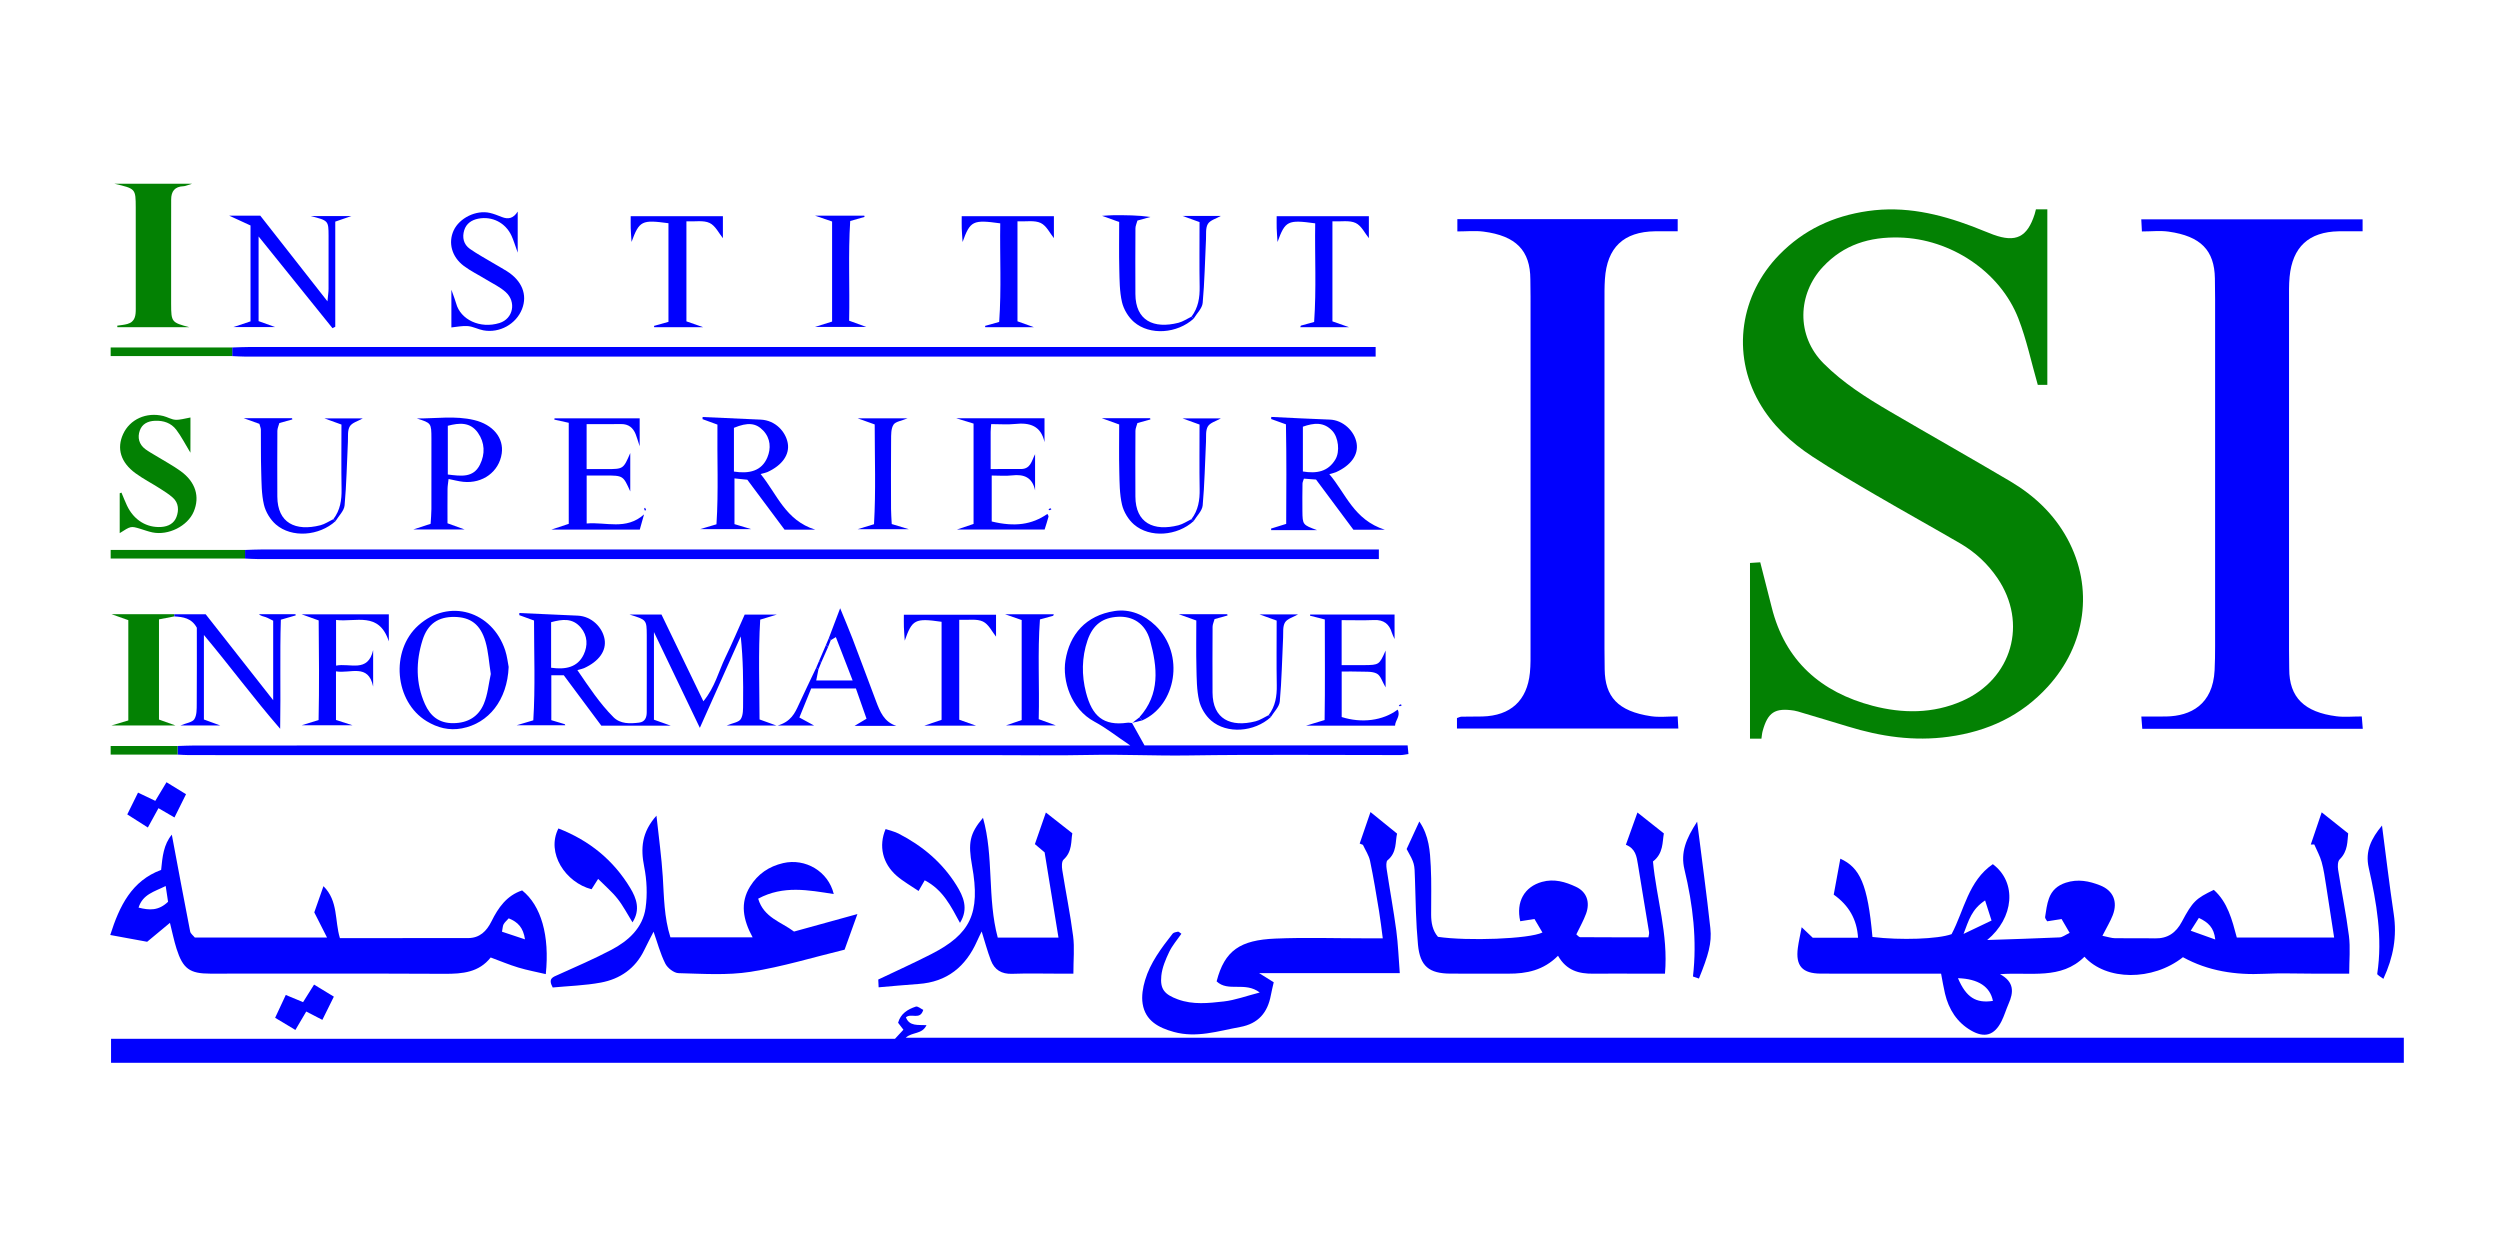 <?xml version="1.0" encoding="utf-8"?>
<!-- Generator: Adobe Illustrator 16.0.0, SVG Export Plug-In . SVG Version: 6.00 Build 0)  -->
<!DOCTYPE svg PUBLIC "-//W3C//DTD SVG 1.1//EN" "http://www.w3.org/Graphics/SVG/1.1/DTD/svg11.dtd">
<svg version="1.1" id="Layer_1" xmlns="http://www.w3.org/2000/svg" xmlns:xlink="http://www.w3.org/1999/xlink" x="0px" y="0px"
	 width="300px" height="150px" viewBox="0 0 300 150" enable-background="new 0 0 300 150" xml:space="preserve">
<g>
	<path fill-rule="evenodd" clip-rule="evenodd" fill="none" d="M9.351,133.036c0-38.437,0-76.874,0-115.311
		c94.1,0,188.2,0,282.301,0c0,38.438,0,76.875,0,115.311C197.551,133.036,103.451,133.036,9.351,133.036z M99.104,77.418
		c-0.27,0.627-0.54,1.255-0.81,1.882c-0.115,0.272-0.23,0.545-0.346,0.817c-0.704,1.484-1.422,2.963-2.107,4.456
		c-0.465,1.017-0.931,2.017-2.522,2.489c1.721,0,2.958,0,4.372,0c-0.639-0.348-1.107-0.603-1.769-0.963
		c0.505-1.24,0.975-2.395,1.419-3.485c1.879,0,3.587,0,5.366,0c0.438,1.249,0.853,2.429,1.275,3.631
		c-0.552,0.329-0.9,0.537-1.43,0.854c1.817,0,3.408,0,4.998,0c-1.47-0.467-1.956-1.716-2.428-2.963
		c-0.948-2.505-1.875-5.017-2.828-7.519c-0.411-1.079-0.868-2.14-1.476-3.629c-0.563,1.486-0.964,2.549-1.366,3.611
		C99.337,76.872,99.221,77.146,99.104,77.418z M152.231,85.82c-0.517,0.25-1.011,0.596-1.556,0.734
		c-2.983,0.762-5.156-0.26-5.17-3.442c-0.012-2.632-0.012-5.263,0.005-7.894c0.002-0.297,0.148-0.594,0.238-0.927
		c0.566-0.157,1.062-0.295,1.557-0.433c-0.011-0.05-0.022-0.101-0.034-0.15c-1.847,0-3.694,0-5.81,0
		c0.821,0.294,1.385,0.498,2.097,0.754c0,1.921-0.035,3.773,0.012,5.624c0.034,1.339,0.024,2.713,0.327,4.002
		c0.203,0.865,0.761,1.793,1.435,2.375c1.911,1.649,5.195,1.387,7.166-0.41c0.375-0.625,1.02-1.227,1.08-1.881
		c0.231-2.533,0.271-5.084,0.396-7.627c0.032-0.63-0.066-1.367,0.229-1.852c0.274-0.452,0.992-0.634,1.561-0.961
		c-1.504,0-2.931,0-4.611,0c0.814,0.294,1.377,0.498,2.049,0.741c0,2.646-0.033,5.197,0.013,7.744
		C153.236,83.533,153.051,84.753,152.231,85.82z M142.976,62.295c-0.517,0.25-1.011,0.597-1.557,0.735
		c-2.982,0.76-5.155-0.261-5.17-3.443c-0.012-2.631-0.012-5.263,0.005-7.894c0.002-0.298,0.149-0.594,0.238-0.928
		c0.561-0.156,1.059-0.294,1.558-0.433c-0.012-0.049-0.023-0.1-0.035-0.15c-1.847,0-3.694,0-5.809,0
		c0.82,0.295,1.385,0.498,2.097,0.754c0,1.921-0.035,3.774,0.012,5.623c0.034,1.34,0.024,2.713,0.327,4.003
		c0.203,0.865,0.761,1.792,1.435,2.374c1.911,1.651,5.196,1.388,7.166-0.409c0.375-0.626,1.02-1.227,1.08-1.881
		c0.231-2.533,0.272-5.084,0.397-7.628c0.032-0.629-0.066-1.367,0.228-1.852c0.274-0.452,0.993-0.634,1.562-0.961
		c-1.504,0-2.931,0-4.612,0c0.813,0.295,1.376,0.499,2.048,0.741c0,2.647-0.032,5.197,0.013,7.744
		C143.981,60.008,143.794,61.228,142.976,62.295z M40.006,62.295c-0.518,0.25-1.011,0.597-1.557,0.735
		c-2.983,0.76-5.155-0.261-5.17-3.444c-0.012-2.63-0.012-5.262,0.005-7.893c0.002-0.298,0.149-0.594,0.238-0.928
		c0.561-0.156,1.059-0.294,1.558-0.433c-0.012-0.049-0.023-0.1-0.035-0.15c-1.847,0-3.694,0-5.809,0
		c0.816,0.293,1.383,0.498,1.889,0.679c0.086,0.327,0.175,0.51,0.178,0.694c0.019,1.667-0.011,3.337,0.041,5.004
		c0.042,1.34,0.025,2.713,0.328,4.003c0.203,0.865,0.76,1.792,1.434,2.374c1.911,1.651,5.196,1.388,7.166-0.409
		c0.376-0.626,1.02-1.227,1.08-1.881c0.232-2.533,0.272-5.084,0.398-7.628c0.031-0.629-0.067-1.367,0.228-1.852
		c0.274-0.452,0.993-0.634,1.562-0.961c-1.504,0-2.931,0-4.612,0c0.809,0.292,1.374,0.498,2.048,0.741
		c0,2.647-0.033,5.197,0.013,7.744C41.012,60.008,40.824,61.228,40.006,62.295z M142.976,37.999
		c-0.517,0.25-1.011,0.597-1.557,0.735c-2.982,0.76-5.155-0.261-5.17-3.444c-0.012-2.63-0.012-5.262,0.005-7.893
		c0.002-0.298,0.149-0.594,0.238-0.928c0.561-0.156,1.059-0.294,1.558-0.433c-1.502-0.213-2.973-0.217-4.443-0.21
		c-0.379,0.002-0.757,0.04-1.362,0.074c0.782,0.281,1.347,0.483,2.058,0.74c0,1.922-0.035,3.774,0.012,5.623
		c0.034,1.34,0.024,2.713,0.327,4.003c0.203,0.865,0.761,1.792,1.435,2.374c1.911,1.651,5.196,1.388,7.166-0.408
		c0.375-0.626,1.02-1.228,1.08-1.882c0.231-2.533,0.272-5.084,0.397-7.628c0.032-0.629-0.066-1.367,0.228-1.852
		c0.274-0.452,0.993-0.634,1.562-0.961c-1.504,0-2.931,0-4.612,0c0.813,0.295,1.376,0.499,2.048,0.741
		c0,2.647-0.032,5.197,0.013,7.744C143.981,35.711,143.794,36.931,142.976,37.999z M20.921,73.968
		c1.044,0.068,2.062,0.193,2.699,1.36c0,2.972,0.013,6.055-0.011,9.138c-0.005,0.624,0.017,1.354-0.288,1.837
		c-0.242,0.382-0.965,0.459-1.67,0.754c1.669,0,3.101,0,4.78,0c-0.809-0.295-1.373-0.502-1.962-0.718c0-3.366,0-6.597,0-10.14
		c3.147,3.758,5.887,7.49,9.152,11.257c0.08-4.662-0.05-8.88,0.082-13.092c0.761-0.22,1.271-0.367,1.782-0.515
		c-0.009-0.047-0.018-0.095-0.027-0.144c-1.463,0-2.927,0-4.391,0c0.256,0.23,0.544,0.257,0.81,0.349
		c0.291,0.102,0.56,0.263,0.905,0.432c0,3.056,0,6.087,0,9.538c-2.874-3.657-5.51-7.014-8.103-10.315c-1.324,0-2.541,0-3.758,0
		c-2.401,0-4.803,0-7.53,0c0.889,0.315,1.457,0.516,2.006,0.711c0,4.094,0,8.044,0,12.035c-0.619,0.184-1.135,0.338-2.021,0.601
		c2.759,0,5.085,0,7.678,0c-0.825-0.294-1.394-0.499-1.977-0.708c0-4.031,0-7.928,0-12.023C19.723,74.2,20.322,74.083,20.921,73.968
		z M29.405,65.995c-5.354,0-10.709,0-16.125,0c0,0.373,0,0.658,0,1.031c5.416,0,10.771,0,16.125,0
		c0.512,0.021,1.024,0.061,1.537,0.061c44.256,0.003,88.511,0.002,132.767,0.002c0.564,0,1.129,0,1.754,0c0-0.436,0-0.721,0-1.157
		c-0.754,0-1.445,0-2.14,0c-43.934,0-87.868,0-131.803,0.003C30.815,65.936,30.11,65.975,29.405,65.995z M27.863,41.699
		c-4.841,0-9.682,0-14.583,0c0,0.374,0,0.658,0,1.031c4.901,0,9.742,0,14.583,0c0.513,0.021,1.025,0.061,1.537,0.061
		c44.641,0.003,89.282,0.002,133.922,0.002c0.565,0,1.129,0,1.755,0c0-0.436,0-0.72,0-1.157c-0.751,0-1.444,0-2.14,0
		c-44.32,0-88.64,0-132.96,0.003C29.273,41.639,28.567,41.679,27.863,41.699z M21.307,90.551c0.448,0.021,0.896,0.061,1.345,0.061
		c3.984,0.004,7.968,0.003,11.952,0.003c4.048,0,8.096,0,12.145,0c3.983,0,7.968,0,11.951,0c3.984,0,7.968,0,11.951,0
		c3.984,0,7.968,0,11.952,0c4.048,0,8.097,0,12.145,0c3.984,0,7.968,0,11.952,0s7.968,0,11.952,0c4.048,0,8.098,0.067,12.144-0.02
		c3.942-0.083,7.878,0.117,11.822,0.059c8.48-0.128,16.963-0.038,25.445-0.045c0.303,0,0.607-0.076,0.955-0.122
		c-0.036-0.382-0.063-0.67-0.1-1.041c-10.531,0-20.928,0-31.575,0c-0.488-0.878-0.997-1.788-1.504-2.699
		c0.413-0.1,0.826-0.199,1.238-0.299c4.052-1.793,5.172-7.921,1.583-11.38c-1.36-1.311-3.065-2.023-4.905-1.742
		c-3.459,0.53-5.405,2.813-5.897,5.937c-0.376,2.382,0.625,5.811,3.49,7.344c1.385,0.742,2.632,1.738,4.288,2.852
		c-1.129,0-1.822,0-2.515,0c-36.565,0-73.131,0-109.696,0.004c-0.706,0-1.411,0.039-2.116,0.06c-2.656,0-5.312,0-8.028,0
		c0,0.374,0,0.657,0,1.03C15.995,90.551,18.65,90.551,21.307,90.551z M244.314,25.116c-0.062,0.235-0.101,0.415-0.156,0.589
		c-0.885,2.755-2.251,3.436-4.958,2.451c-0.839-0.306-1.658-0.672-2.494-0.986c-4.054-1.523-8.149-2.484-12.567-1.847
		c-4.167,0.6-7.701,2.252-10.624,5.245c-4.671,4.783-5.764,11.816-2.427,17.687c1.558,2.739,3.819,4.836,6.418,6.54
		c2.461,1.614,5.007,3.103,7.552,4.587c3.371,1.968,6.787,3.861,10.163,5.822c1.797,1.043,3.292,2.431,4.47,4.159
		c3.686,5.41,1.758,12.122-4.234,14.756c-3.511,1.543-7.167,1.51-10.732,0.575c-6.203-1.626-10.521-5.382-12.121-11.828
		c-0.442-1.783-0.907-3.561-1.373-5.393c-0.444,0.029-0.858,0.056-1.23,0.08c0,7.133,0,14.11,0,21.087c0.485,0,0.862,0,1.372,0
		c0.049-0.315,0.064-0.623,0.145-0.913c0.624-2.258,1.469-2.809,3.774-2.459c0.314,0.049,0.621,0.155,0.929,0.248
		c1.839,0.549,3.68,1.09,5.513,1.654c3.957,1.218,7.936,1.811,12.112,1.236c4.708-0.646,8.7-2.504,11.899-6.014
		c4.54-4.982,5.573-11.801,2.331-17.769c-1.604-2.95-3.993-5.185-6.854-6.877c-4.797-2.836-9.65-5.571-14.458-8.387
		c-2.825-1.654-5.588-3.406-7.924-5.744c-3.338-3.337-3.122-8.36-0.082-11.602c2.505-2.673,5.596-3.607,9.188-3.515
		c6.097,0.158,12.064,4.051,14.268,9.736c0.982,2.535,1.545,5.232,2.323,7.949c0.251,0,0.668,0,1.145,0c0-7.053,0-14.03,0-21.07
		C245.234,25.116,244.864,25.116,244.314,25.116z M107.4,124.654c-31.442,0-62.776,0-94.075,0c0,1.054,0,1.982,0,2.882
		c91.79,0,183.462,0,275.134,0c0-1.033,0-1.963,0-3.011c-59.956,0-119.807,0-179.767,0c0.768-0.714,1.966-0.377,2.487-1.507
		c-1.006-0.058-2.045,0.164-2.47-0.938c0.64-0.563,1.695,0.392,2.082-0.896c-0.293-0.139-0.661-0.469-0.894-0.392
		c-0.988,0.323-1.84,0.864-2.126,1.938c0.245,0.321,0.439,0.575,0.637,0.835C108.108,123.891,107.816,124.205,107.4,124.654z
		 M174.836,87.422c8.958,0,17.73,0,26.563,0c-0.029-0.527-0.052-0.942-0.079-1.452c-1.162,0-2.202,0.127-3.201-0.022
		c-4.016-0.601-5.514-2.373-5.557-5.611c-0.01-0.836-0.025-1.671-0.025-2.506c-0.001-13.879-0.001-27.757,0.002-41.636
		c0-0.899-0.009-1.8,0.051-2.697c0.25-3.803,2.235-5.687,6.031-5.743c0.886-0.013,1.771-0.001,2.703-0.001c0-0.576,0-0.99,0-1.46
		c-8.852,0-17.623,0-26.441,0c0,0.498,0,0.911,0,1.479c1.094,0,2.123-0.11,3.122,0.02c3.931,0.505,5.629,2.281,5.638,5.724
		c0.002,0.706,0.023,1.413,0.023,2.12c0.002,14.07,0.003,28.142-0.002,42.213c0,0.963,0.021,1.932-0.075,2.889
		c-0.337,3.342-2.323,5.15-5.7,5.241c-0.834,0.022-1.67,0.003-2.505,0.023c-0.177,0.005-0.35,0.104-0.548,0.167
		C174.836,86.571,174.836,86.945,174.836,87.422z M283.512,26.316c-8.955,0-17.727,0-26.561,0c0.027,0.526,0.049,0.942,0.076,1.458
		c1.162,0,2.199-0.12,3.2,0.021c3.877,0.548,5.499,2.255,5.558,5.604c0.015,0.835,0.026,1.67,0.026,2.505
		c0.001,13.878,0.002,27.756-0.001,41.634c-0.001,0.965-0.01,1.929-0.059,2.891c-0.207,4.146-2.897,5.496-5.796,5.549
		c-0.952,0.019-1.904,0.003-2.998,0.003c0.047,0.609,0.082,1.064,0.114,1.477c8.877,0,17.599,0,26.461,0
		c-0.044-0.538-0.081-0.993-0.121-1.483c-1.111,0-2.087,0.102-3.033-0.02c-3.832-0.49-5.687-2.241-5.673-5.697
		c0.003-0.771-0.023-1.543-0.023-2.313c-0.001-13.942-0.002-27.885,0.001-41.828c0-0.963-0.023-1.932,0.066-2.889
		c0.343-3.599,2.307-5.406,5.9-5.472c0.944-0.016,1.889-0.002,2.861-0.002C283.512,27.169,283.512,26.795,283.512,26.316z
		 M252.289,112.295c0.515-1.016,0.951-1.722,1.242-2.482c0.615-1.612,0.068-2.946-1.521-3.573c-1.314-0.519-2.662-0.793-4.117-0.319
		c-1.025,0.335-1.68,0.951-2.019,1.884c-0.259,0.712-0.346,1.489-0.465,2.243c-0.021,0.148,0.155,0.327,0.249,0.506
		c0.557-0.087,1.09-0.169,1.731-0.27c0.333,0.57,0.638,1.095,0.969,1.661c-0.521,0.24-0.86,0.524-1.215,0.541
		c-2.922,0.133-5.847,0.218-8.682,0.313c3.205-2.648,3.616-6.894,0.678-9.101c-2.952,2.017-3.433,5.523-4.951,8.397
		c-1.603,0.591-6.098,0.751-9.496,0.339c-0.564-6.36-1.515-8.322-3.853-9.395c-0.268,1.45-0.529,2.876-0.794,4.316
		c1.814,1.286,2.781,2.958,2.919,5.175c-1.932,0-3.716,0-5.432,0c-0.445-0.422-0.821-0.777-1.333-1.264
		c-0.183,0.972-0.357,1.715-0.458,2.469c-0.29,2.167,0.53,3.089,2.769,3.098c3.598,0.016,7.195,0.005,10.793,0.005
		c1.207,0,2.415,0,3.626,0c0.175,0.904,0.292,1.658,0.47,2.398c0.449,1.888,1.436,3.444,3.126,4.422
		c1.638,0.947,2.802,0.566,3.644-1.09c0.346-0.681,0.558-1.428,0.866-2.131c0.601-1.361,0.698-2.604-1.036-3.538
		c3.682-0.272,7.318,0.705,10.136-2.093c2.605,2.896,8.175,2.934,11.817,0.056c2.999,1.657,6.299,2.16,9.753,1.993
		c1.985-0.098,3.981-0.018,5.973-0.018c1.396,0,2.793,0,4.225,0c0-1.621,0.149-3.099-0.032-4.533
		c-0.336-2.659-0.883-5.292-1.299-7.94c-0.063-0.405-0.055-1.007,0.188-1.243c1.02-0.995,0.911-2.232,1.021-3.114
		c-1.161-0.924-2.102-1.673-3.179-2.531c-0.431,1.271-0.87,2.568-1.309,3.865c0.14-0.002,0.28-0.004,0.419-0.006
		c0.302,0.699,0.682,1.377,0.884,2.104c0.256,0.921,0.386,1.879,0.537,2.826c0.329,2.054,0.637,4.113,0.963,6.239
		c-4.017,0-7.841,0-11.679,0c-0.573-2.151-1.104-4.241-2.76-5.723c-2.145,1.032-2.529,1.374-3.836,3.826
		c-0.705,1.324-1.694,2.025-3.217,1.995c-1.605-0.032-3.214,0.01-4.818-0.02C253.374,112.577,252.963,112.43,252.289,112.295z
		 M58.881,114.897c1.171,0.433,2.23,0.882,3.326,1.212c1.071,0.323,2.179,0.527,3.29,0.788c0.48-4.633-0.563-8.229-2.838-10.045
		c-1.855,0.614-2.868,2.071-3.682,3.717c-0.581,1.175-1.413,2-2.804,2.003c-5.13,0.011-10.261,0.004-15.381,0.004
		c-0.643-2.101-0.178-4.458-1.974-6.234c-0.411,1.171-0.784,2.236-1.102,3.144c0.54,1.063,0.992,1.959,1.532,3.024
		c-5.444,0-10.628,0-15.863,0c-0.191-0.24-0.511-0.463-0.565-0.737c-0.751-3.846-1.465-7.699-2.2-11.613
		c-0.982,1.19-1.125,2.63-1.282,4.231c-3.535,1.304-5.001,4.33-6.107,7.811c1.492,0.272,2.868,0.526,4.429,0.813
		c0.856-0.712,1.775-1.475,2.735-2.271c0.268,1.062,0.475,2.11,0.797,3.121c0.76,2.388,1.579,2.974,4.033,2.974
		c9.384,0.003,18.767-0.026,28.15,0.021C55.503,116.868,57.481,116.686,58.881,114.897z M186.962,114.691
		c1.024,1.796,2.525,2.167,4.219,2.151c1.735-0.018,3.471-0.004,5.206-0.004c1.134,0,2.268,0,3.408,0
		c0.416-4.746-1.035-9.074-1.44-13.463c1.268-0.972,1.12-2.348,1.306-3.366c-1.104-0.874-2.051-1.623-3.169-2.508
		c-0.431,1.201-0.887,2.475-1.388,3.871c1.15,0.459,1.292,1.386,1.443,2.342c0.429,2.714,0.898,5.423,1.338,8.136
		c0.035,0.218-0.055,0.455-0.077,0.627c-2.814,0-5.502,0.005-8.188-0.016c-0.151-0.002-0.301-0.213-0.462-0.335
		c0.421-0.882,0.867-1.654,1.168-2.48c0.505-1.385,0.087-2.619-1.207-3.227c-1.269-0.595-2.609-1-4.08-0.594
		c-2.104,0.582-3.146,2.383-2.611,4.723c0.527-0.083,1.061-0.167,1.707-0.269c0.334,0.564,0.643,1.087,0.957,1.622
		c-1.613,0.777-8.996,1.041-12.538,0.519c-0.657-0.764-0.814-1.695-0.819-2.675c-0.006-1.929,0.055-3.859-0.043-5.783
		c-0.092-1.813-0.195-3.659-1.376-5.385c-0.566,1.232-1.067,2.318-1.521,3.305c0.979,1.759,0.941,1.76,0.998,3.61
		c0.079,2.625,0.117,5.259,0.363,7.871c0.245,2.59,1.332,3.458,3.903,3.472c2.313,0.014,4.628-0.005,6.941,0.005
		C183.177,116.85,185.211,116.453,186.962,114.691z M101.351,113.961c0.559-1.557,0.981-2.731,1.536-4.276
		c-2.765,0.763-5.185,1.431-7.607,2.1c-1.53-1.16-3.633-1.664-4.301-3.946c3.032-1.631,6.045-1.022,9.07-0.555
		c-0.651-2.728-3.416-4.331-6.068-3.715c-1.717,0.398-3.042,1.307-3.964,2.792c-1.244,2.002-0.847,4.014,0.296,6.117
		c-3.439,0-6.601,0-9.865,0c-0.764-2.426-0.764-4.846-0.915-7.26c-0.148-2.369-0.481-4.727-0.76-7.341
		c-1.78,1.998-1.91,3.934-1.472,6.128c0.32,1.604,0.396,3.338,0.166,4.954c-0.34,2.395-2.065,3.945-4.109,5.021
		c-2.08,1.094-4.248,2.024-6.392,2.993c-0.595,0.271-1.245,0.422-0.643,1.523c1.867-0.179,3.854-0.231,5.782-0.589
		c2.304-0.431,4.129-1.687,5.192-3.877c0.381-0.786,0.791-1.56,1.13-2.227c0.451,1.278,0.8,2.614,1.404,3.821
		c0.267,0.536,1.041,1.14,1.598,1.153c2.881,0.072,5.817,0.281,8.639-0.161C93.89,116.016,97.624,114.865,101.351,113.961z
		 M163.162,101.224c0.131,0.053,0.26,0.106,0.391,0.158c0.291,0.64,0.71,1.251,0.852,1.921c0.421,2.001,0.747,4.022,1.082,6.04
		c0.173,1.036,0.287,2.081,0.445,3.254c-0.85,0-1.482,0-2.115,0c-3.594,0-7.195-0.121-10.783,0.032
		c-4.179,0.179-6.08,1.394-7.039,5.135c1.381,1.318,3.407-0.018,5.173,1.336c-1.626,0.418-2.949,0.917-4.312,1.072
		c-1.83,0.206-3.702,0.418-5.514-0.249c-1.593-0.587-2.149-1.213-1.984-2.83c0.1-0.977,0.512-1.952,0.941-2.853
		c0.374-0.784,0.968-1.464,1.467-2.192c-0.202-0.129-0.32-0.267-0.409-0.25c-0.229,0.045-0.527,0.092-0.652,0.252
		c-1.34,1.716-2.666,3.462-3.297,5.575c-0.269,0.897-0.436,1.919-0.29,2.827c0.328,2.044,1.917,2.875,3.744,3.379
		c2.726,0.752,5.313-0.109,7.946-0.591c2.191-0.401,3.309-1.726,3.696-3.819c0.092-0.497,0.218-0.987,0.345-1.551
		c-0.505-0.314-0.958-0.599-1.752-1.094c5.807,0,11.236,0,16.878,0c-0.143-1.808-0.198-3.462-0.416-5.094
		c-0.33-2.466-0.785-4.917-1.156-7.378c-0.054-0.358-0.09-0.92,0.111-1.084c1.141-0.931,0.907-2.249,1.136-3.187
		c-1.128-0.915-2.104-1.708-3.19-2.589C164.022,98.719,163.592,99.971,163.162,101.224z M119.731,112.515
		c-1.271-4.731-0.451-9.71-1.772-14.378c-1.604,1.902-1.804,3.014-1.31,5.758c1.032,5.732-0.204,8.194-4.88,10.591
		c-2.08,1.065-4.215,2.025-6.377,3.059c0.008,0.182,0.02,0.427,0.044,0.933c1.624-0.138,3.199-0.291,4.778-0.4
		c3.429-0.236,5.673-2.072,7.03-5.136c0.188-0.428,0.403-0.845,0.558-1.166c0.369,1.176,0.677,2.344,1.103,3.465
		c0.431,1.136,1.277,1.663,2.552,1.617c1.86-0.068,3.724-0.018,5.587-0.018c0.61,0,1.219,0,1.763,0c0-1.685,0.147-3.112-0.031-4.498
		c-0.342-2.658-0.884-5.289-1.303-7.938c-0.064-0.41-0.082-1.031,0.157-1.25c1.073-0.977,0.875-2.249,1.051-3.16
		c-1.133-0.89-2.08-1.633-3.174-2.492c-0.427,1.229-0.875,2.515-1.319,3.792c0.464,0.393,0.797,0.676,1.167,0.989
		c0.545,3.358,1.096,6.742,1.664,10.232C124.605,112.515,122.374,112.515,119.731,112.515z M93.23,73.749c-1.488,0-2.683,0-3.869,0
		c-0.797,1.78-1.514,3.489-2.324,5.154c-0.812,1.669-1.237,3.553-2.633,5.251c-1.785-3.696-3.442-7.125-5.028-10.409
		c-1.338,0-2.429,0-3.834,0c2.047,0.634,2.055,0.634,2.067,2.467c0.011,1.605,0.003,3.211,0.002,4.816
		c-0.001,1.477-0.006,2.954-0.005,4.431c0,0.646-0.215,1.171-0.914,1.256c-1.098,0.133-2.254,0.177-3.094-0.667
		c-1.658-1.667-2.938-3.626-4.313-5.633c0.438-0.127,0.631-0.158,0.802-0.237c1.788-0.813,2.704-2.087,2.459-3.479
		c-0.244-1.39-1.523-2.75-3.232-2.822c-2.331-0.097-4.662-0.209-6.992-0.314c-0.003,0.085-0.007,0.17-0.011,0.255
		c0.564,0.205,1.129,0.411,1.77,0.645c0.001,4.059,0.158,8.004-0.087,11.975c-0.69,0.205-1.208,0.359-1.995,0.594
		c2.139,0,3.987,0,5.835,0c-0.021-0.043-0.042-0.086-0.061-0.127c-0.519-0.155-1.045-0.313-1.617-0.484c0-1.887,0-3.645,0-5.389
		c0.557,0,0.998,0,1.495,0c1.53,2.055,3.055,4.102,4.504,6.048c2.812,0,5.434,0,8.329,0c-0.825-0.292-1.395-0.495-2.013-0.715
		c0-3.47,0-6.835,0-10.517c1.89,3.942,3.648,7.612,5.508,11.494c1.698-3.797,3.302-7.383,4.906-10.971
		c0.295,2.749,0.311,5.419,0.284,8.088c-0.006,0.624,0.023,1.356-0.282,1.836c-0.247,0.387-0.973,0.468-1.687,0.768
		c2.061,0,3.885,0,5.961,0c-0.812-0.294-1.376-0.499-2.018-0.73c-0.011-4.059-0.157-8.006,0.079-11.975
		C91.921,74.146,92.44,73.989,93.23,73.749z M22.714,39.263c-2.125-0.566-2.171-0.614-2.177-2.784
		c-0.007-2.633-0.002-5.266-0.001-7.898c0-1.542,0.006-3.083,0.005-4.624c-0.001-0.996,0.432-1.572,1.482-1.609
		c0.221-0.008,0.439-0.123,1.021-0.296c-3.246,0-6.092,0-9.305,0c2.542,0.59,2.543,0.59,2.552,2.85
		c0.004,1.028,0.001,2.055,0.001,3.082c0,3.018-0.004,6.037,0.002,9.055c0.002,0.807-0.059,1.577-1.008,1.84
		c-0.395,0.109-0.812,0.138-1.218,0.203c0.007,0.061,0.014,0.122,0.021,0.182C16.963,39.263,19.839,39.263,22.714,39.263z
		 M97.832,63.561c-3.586-1.12-4.578-4.25-6.556-6.679c0.45-0.128,0.644-0.158,0.815-0.236c1.777-0.814,2.691-2.103,2.436-3.49
		c-0.243-1.322-1.438-2.72-3.244-2.803c-2.323-0.108-4.647-0.209-6.97-0.313c-0.003,0.086-0.006,0.172-0.009,0.258
		c0.563,0.206,1.126,0.412,1.788,0.653c-0.048,4.052,0.139,7.996-0.116,11.963c-0.689,0.204-1.206,0.357-1.97,0.583
		c2.099,0,3.928,0,6.145,0c-0.91-0.273-1.437-0.43-2.014-0.603c0-1.884,0-3.643,0-5.487c0.614,0.063,1.108,0.115,1.542,0.159
		c1.556,2.087,3.043,4.082,4.468,5.994C95.391,63.561,96.467,63.561,97.832,63.561z M166.19,63.572
		c-3.745-1.198-4.677-4.333-6.672-6.675c0.435-0.127,0.628-0.159,0.8-0.237c1.789-0.811,2.709-2.077,2.475-3.469
		c-0.248-1.484-1.646-2.783-3.214-2.839c-2.344-0.083-4.685-0.211-7.028-0.321c-0.005,0.085-0.01,0.169-0.015,0.253
		c0.565,0.203,1.132,0.407,1.775,0.637c0.076,4.052,0.052,7.995,0.03,11.945c-0.771,0.239-1.291,0.401-1.813,0.563
		c0.004,0.063,0.006,0.126,0.01,0.189c0.941,0,1.885,0,2.826,0c0.895,0,1.791,0,2.687,0c-1.731-0.637-1.744-0.642-1.764-2.312
		c-0.013-1.091-0.005-2.182,0.011-3.272c0.002-0.179,0.098-0.356,0.168-0.597c0.514,0.038,1.008,0.075,1.458,0.109
		c1.551,2.082,3.039,4.08,4.488,6.026C163.625,63.572,164.709,63.572,166.19,63.572z M22.85,54.325c0-0.821,0-1.525,0-2.229
		c0-0.74,0-1.479,0-1.995c-0.679,0.114-1.242,0.305-1.794,0.274c-0.492-0.026-0.963-0.33-1.458-0.452
		c-2.046-0.503-4.021,0.395-4.832,2.175c-0.782,1.715-0.292,3.388,1.48,4.686c0.928,0.679,1.961,1.212,2.934,1.832
		c0.535,0.341,1.082,0.683,1.554,1.104c0.714,0.636,0.738,1.52,0.438,2.318c-0.286,0.759-0.953,1.139-1.819,1.199
		c-1.739,0.119-3.295-0.816-4.121-2.571c-0.239-0.507-0.441-1.033-0.661-1.551c-0.07,0.025-0.14,0.05-0.21,0.075
		c0,0.769,0,1.538,0,2.306c0,0.789,0,1.579,0,2.482c1.34-0.857,1.34-0.857,2.447-0.526c0.49,0.148,0.973,0.333,1.473,0.437
		c1.933,0.4,4.232-0.765,4.961-2.487c0.761-1.799,0.229-3.565-1.564-4.863c-0.932-0.674-1.958-1.218-2.939-1.823
		c-0.436-0.268-0.893-0.509-1.301-0.815c-0.763-0.571-0.966-1.394-0.665-2.237c0.28-0.784,0.948-1.132,1.819-1.168
		c1.043-0.043,1.938,0.267,2.553,1.07C21.75,52.353,22.202,53.257,22.85,54.325z M61.039,80.034
		c-0.098-0.487-0.175-1.263-0.413-1.985c-1.557-4.727-6.757-6.298-10.432-2.996c-3.371,3.029-2.862,9.151,1.012,11.496
		c1.276,0.773,2.668,1.152,4.218,0.857C58.643,86.798,60.875,84.011,61.039,80.034z M40.232,26.595c0.72-0.249,1.22-0.42,1.946-0.67
		c-1.692,0-3.104,0-4.904,0c2.14,0.547,2.148,0.547,2.156,2.39c0.009,2.119,0.007,4.238-0.003,6.357
		c-0.001,0.387-0.066,0.773-0.131,1.489c-2.847-3.631-5.45-6.953-8.059-10.278c-1.231,0-2.441,0-3.728,0
		c0.953,0.438,1.831,0.842,2.555,1.175c0,4.025,0,7.732,0,11.505c-0.62,0.207-1.157,0.386-2.058,0.686c1.856,0,3.306,0,5.014,0
		c-0.817-0.293-1.383-0.497-1.989-0.714c0-3.363,0-6.608,0-10.16c3.061,3.799,5.964,7.403,8.869,11.007
		c0.11-0.057,0.221-0.114,0.332-0.171C40.232,35.057,40.232,30.901,40.232,26.595z M49.587,63.54c2.261,0,4.09,0,6.172,0
		c-0.813-0.293-1.378-0.499-2.059-0.745c0-1.434-0.009-2.774,0.006-4.115c0.004-0.374,0.074-0.746,0.123-1.201
		c0.645,0.127,1.2,0.283,1.766,0.34c2.334,0.238,4.289-1.21,4.611-3.386c0.278-1.882-1.049-3.486-3.3-4.024
		c-2.293-0.549-4.593-0.177-6.89-0.192c1.739,0.547,1.749,0.547,1.755,2.408c0.008,2.826,0.007,5.653-0.002,8.479
		c-0.001,0.565-0.059,1.129-0.094,1.754C51.061,63.058,50.542,63.227,49.587,63.54z M68.249,50.736c0,4.145,0,8.101,0,12.125
		c-0.62,0.205-1.16,0.384-2.081,0.689c3.811,0,7.199,0,10.605,0c0.183-0.651,0.347-1.236,0.511-1.82
		c-2.162,1.931-4.572,0.881-6.884,1.089c0-2.042,0-3.862,0-5.757c0.816,0,1.516-0.001,2.216,0c2.163,0.002,2.163,0.003,3.015,1.911
		c0-1.564,0-3.026,0-4.606c-0.83,1.916-0.83,1.917-2.827,1.924c-0.812,0.002-1.624,0-2.41,0c0-1.918,0-3.617,0-5.398
		c1.45,0,2.791,0.015,4.131-0.005c0.896-0.013,1.444,0.436,1.758,1.225c0.132,0.331,0.227,0.677,0.477,1.438c0-1.4,0-2.341,0-3.355
		c-3.458,0-6.837,0-10.216,0c-0.009,0.053-0.018,0.105-0.026,0.157C67.038,50.468,67.559,50.583,68.249,50.736z M118.94,50.892
		c1.079,0,1.981,0.079,2.865-0.017c1.779-0.192,3.116,0.225,3.536,2.181c0-0.938,0-1.875,0-2.864c-3.466,0-6.84,0-10.591,0
		c0.939,0.288,1.515,0.464,2.078,0.637c0,4.079,0,8.035,0,12.042c-0.616,0.208-1.139,0.384-1.992,0.671c3.767,0,7.154,0,10.519,0
		c0.174-0.563,0.336-1.048,0.465-1.54c0.024-0.094-0.084-0.223-0.131-0.335c-1.868,1.299-3.928,1.58-6.683,0.908
		c0-1.822,0-3.643,0-5.512c0.896,0,1.673,0.074,2.43-0.016c1.454-0.172,2.453,0.249,2.773,1.794c0-1.446,0-2.891,0-4.338
		c-0.412,0.774-0.515,1.772-1.691,1.779c-1.194,0.007-2.388,0.001-3.64,0.001c0-1.641-0.002-3.049,0.001-4.456
		C118.88,51.581,118.91,51.334,118.94,50.892z M166.273,78.066c-0.76,1.715-0.775,1.731-2.574,1.748
		c-0.883,0.009-1.766,0.002-2.701,0.002c0-1.863,0-3.563,0-5.4c1.352,0,2.623,0.042,3.891-0.012
		c1.146-0.048,1.814,0.464,2.135,1.524c0.065,0.216,0.178,0.419,0.324,0.757c0-1.117,0-2.048,0-2.938c-3.459,0-6.795,0-10.131,0
		c-0.004,0.046-0.006,0.092-0.01,0.138c0.531,0.136,1.061,0.271,1.771,0.453c-0.004,4.061,0.041,8.063-0.025,12.067
		c-0.77,0.233-1.291,0.392-2.223,0.673c3.814,0,7.201,0,10.675,0c0.022-0.65,0.708-1.156,0.313-1.926
		c-1.766,1.335-4.322,1.652-6.715,0.891c0-1.78,0-3.557,0-5.457c0.781,0,1.477-0.023,2.168,0.008
		c0.696,0.031,1.482-0.058,2.053,0.242c0.457,0.239,0.648,0.98,1.049,1.65C166.273,80.879,166.273,79.473,166.273,78.066z
		 M54.166,39.293c0.656-0.063,1.331-0.219,1.986-0.161c0.624,0.056,1.217,0.389,1.841,0.506c1.955,0.369,3.948-0.747,4.655-2.562
		c0.665-1.71-0.01-3.397-1.832-4.541c-0.541-0.34-1.103-0.645-1.651-0.973c-0.932-0.559-1.893-1.076-2.78-1.699
		c-0.761-0.535-0.941-1.378-0.679-2.234c0.244-0.794,0.879-1.234,1.696-1.39c1.65-0.317,3.239,0.477,3.969,2.028
		c0.258,0.547,0.422,1.138,0.754,2.051c0-1.833,0-3.286,0-4.931c-0.54,0.86-1.163,0.941-1.891,0.659
		c-0.477-0.186-0.955-0.385-1.45-0.498c-1.649-0.38-3.658,0.612-4.347,2.111c-0.673,1.464-0.234,3.157,1.218,4.249
		c0.814,0.613,1.749,1.064,2.622,1.6c0.815,0.501,1.714,0.914,2.412,1.546c1.302,1.179,0.897,3.194-0.748,3.707
		c-2.348,0.73-4.686-0.416-5.202-2.346c-0.109-0.408-0.277-0.802-0.573-1.646C54.166,36.671,54.166,38.104,54.166,39.293z
		 M67.01,99.414c-1.505,2.957,0.875,6.5,3.978,7.297c0.218-0.344,0.441-0.695,0.788-1.243c0.844,0.849,1.676,1.55,2.336,2.389
		c0.675,0.856,1.18,1.847,1.788,2.825c0.98-1.523,0.459-2.91-0.254-4.097C73.64,103.249,70.768,100.88,67.01,99.414z
		 M110.965,105.637c2.195,1.136,3.151,3.12,4.231,5.108c1.064-1.711,0.407-3.183-0.433-4.529c-1.7-2.725-4.09-4.731-6.938-6.188
		c-0.488-0.25-1.044-0.367-1.555-0.541c-0.856,2.022-0.365,4.138,1.334,5.612c0.788,0.684,1.721,1.201,2.625,1.818
		C110.547,106.365,110.736,106.035,110.965,105.637z M40.33,79.875c0-2.009,0-3.709,0-5.481c2.365,0.299,5.141-1.073,6.332,2.57
		c0-1.333,0-2.27,0-3.243c-3.463,0-6.83,0-10.463,0c0.823,0.293,1.394,0.497,2.044,0.729c0.04,4.05,0.074,7.998-0.01,11.953
		c-0.754,0.233-1.273,0.395-2.029,0.629c2.085,0,3.917,0,6.104,0c-0.876-0.279-1.401-0.446-1.988-0.634c0-1.968,0-3.851,0-5.837
		c1.695,0.308,3.884-1.003,4.459,1.829c0-1.46,0-2.919,0-4.378C44.15,80.773,42.001,79.537,40.33,79.875z M80.215,38.622
		c-0.725,0.204-1.231,0.347-1.738,0.489c0.01,0.05,0.02,0.1,0.029,0.15c1.849,0,3.698,0,5.866,0
		c-0.861-0.301-1.422-0.497-2.001-0.699c0-4.05,0-7.99,0-12c1.029,0.046,2.04-0.158,2.785,0.195
		c0.702,0.334,1.124,1.255,1.593,1.825c0-0.825,0-1.756,0-2.638c-3.747,0-7.375,0-11.064,0c0,0.564-0.011,1.009,0.003,1.454
		c0.014,0.451,0.052,0.901,0.097,1.638c0.935-2.559,1.237-2.679,4.431-2.249C80.215,30.677,80.215,34.571,80.215,38.622z
		 M124.069,39.264c-0.829-0.297-1.397-0.501-1.972-0.708c0-4.053,0-7.991,0-11.997c1.033,0.047,2.043-0.155,2.79,0.2
		c0.698,0.331,1.116,1.251,1.581,1.818c0-0.829,0-1.76,0-2.633c-3.75,0-7.377,0-11.062,0c0,0.567-0.011,1.013,0.003,1.457
		c0.015,0.449,0.053,0.897,0.1,1.641c0.917-2.55,1.231-2.696,4.521-2.241c-0.063,3.924,0.153,7.868-0.128,11.831
		c-0.689,0.193-1.194,0.335-1.698,0.477c0.01,0.052,0.02,0.103,0.03,0.155C120.083,39.264,121.933,39.264,124.069,39.264z
		 M156.106,39.075c-0.024,0.062-0.05,0.124-0.075,0.186c1.85,0,3.699,0,5.842,0c-0.844-0.297-1.408-0.496-1.982-0.699
		c0-4.056,0-7.995,0-12.002c1.031,0.047,2.042-0.155,2.789,0.199c0.699,0.332,1.118,1.252,1.584,1.82c0-0.827,0-1.759,0-2.634
		c-3.75,0-7.377,0-11.063,0c0,0.565-0.012,1.011,0.002,1.456c0.014,0.449,0.053,0.897,0.1,1.64c0.922-2.554,1.232-2.69,4.521-2.241
		c-0.063,3.926,0.152,7.869-0.127,11.834C157.047,38.814,156.577,38.944,156.106,39.075z M115.11,74.375
		c1.082,0.051,2.092-0.148,2.839,0.206c0.696,0.33,1.112,1.25,1.575,1.815c0-0.83,0-1.761,0-2.627c-3.752,0-7.38,0-11.06,0
		c0,0.569-0.012,1.016,0.003,1.462c0.014,0.447,0.054,0.892,0.103,1.647c0.888-2.539,1.225-2.724,4.42-2.264
		c0,3.893,0,7.787,0,11.762c-0.619,0.211-1.168,0.396-2.073,0.703c2.234,0,4.083,0,6.21,0c-0.833-0.295-1.399-0.496-2.017-0.715
		C115.11,82.369,115.11,78.479,115.11,74.375z M285.84,99.064c-1.269,1.533-2.049,3.051-1.59,5.086
		c0.939,4.167,1.676,8.381,1.018,12.697c-0.023,0.155,0.45,0.385,0.736,0.614c1.21-2.592,1.646-5.104,1.244-7.788
		C286.72,106.146,286.305,102.603,285.84,99.064z M203.871,117.428c1.129-2.791,1.565-4.255,1.37-6.048
		c-0.448-4.124-1.013-8.235-1.585-12.783c-1.33,2.058-2.014,3.696-1.519,5.754c1.014,4.212,1.521,8.487,1.018,12.829
		C203.402,117.267,203.577,117.326,203.871,117.428z M97.799,39.231c2.274,0,4.083,0,6.149,0c-0.815-0.297-1.383-0.502-2.053-0.746
		c0.086-4.05-0.125-7.998,0.128-11.963c0.698-0.199,1.208-0.345,1.72-0.49c-0.009-0.049-0.019-0.099-0.028-0.148
		c-1.848,0-3.695,0-5.905,0c0.898,0.307,1.459,0.499,2.04,0.697c0,4.051,0,8,0,12.009C99.229,38.784,98.707,38.947,97.799,39.231z
		 M126.384,73.893c0.024-0.062,0.049-0.125,0.073-0.186c-1.848,0-3.696,0-5.861,0c0.865,0.299,1.431,0.496,2.003,0.696
		c0,4.06,0,8.007,0,11.999c-0.611,0.21-1.117,0.383-1.886,0.646c2.117,0,3.921,0,5.984,0c-0.818-0.298-1.386-0.505-2.052-0.748
		c0.105-4.053-0.146-8,0.146-11.969C125.442,74.153,125.913,74.023,126.384,73.893z M102.929,63.5c2.071,0,3.901,0,6.119,0
		c-0.911-0.275-1.438-0.433-2.04-0.615c-0.032-0.666-0.082-1.231-0.084-1.798c-0.008-2.761-0.018-5.522,0.007-8.284
		c0.006-0.624-0.021-1.355,0.285-1.836c0.245-0.385,0.97-0.465,1.683-0.763c-2.062,0-3.884,0-5.969,0
		c0.824,0.295,1.391,0.499,2.033,0.729c0,4.056,0.148,8.003-0.083,11.973C104.188,63.116,103.668,63.274,102.929,63.5z
		 M34.293,119.394c-0.444,0.953-0.837,1.798-1.277,2.742c0.85,0.511,1.596,0.958,2.43,1.46c0.46-0.781,0.868-1.472,1.303-2.211
		c0.673,0.348,1.261,0.65,1.935,0.999c0.483-0.977,0.896-1.811,1.378-2.786c-0.843-0.514-1.575-0.96-2.375-1.446
		c-0.484,0.772-0.877,1.4-1.32,2.107C35.699,119.979,35.126,119.741,34.293,119.394z M18.635,96.103
		c-0.771-0.368-1.379-0.66-2.071-0.991c-0.446,0.904-0.837,1.697-1.291,2.617c0.847,0.538,1.618,1.029,2.47,1.572
		c0.482-0.879,0.867-1.58,1.273-2.32c0.671,0.39,1.248,0.725,1.921,1.114c0.488-0.981,0.902-1.817,1.386-2.791
		c-0.841-0.516-1.569-0.962-2.343-1.437C19.493,94.676,19.102,95.326,18.635,96.103z M168.207,84.637
		c-0.039-0.041-0.087-0.122-0.114-0.116c-0.081,0.021-0.156,0.075-0.233,0.116c0.038,0.041,0.086,0.122,0.113,0.116
		C168.056,84.732,168.129,84.678,168.207,84.637z M126.17,61.112c-0.038-0.041-0.087-0.123-0.114-0.116
		c-0.083,0.02-0.157,0.074-0.234,0.115c0.039,0.042,0.087,0.124,0.114,0.117C126.019,61.207,126.093,61.153,126.17,61.112z
		 M77.527,61.165c-0.04-0.077-0.082-0.158-0.124-0.238c-0.039,0.042-0.114,0.09-0.108,0.123c0.017,0.087,0.07,0.166,0.109,0.248
		C77.443,61.255,77.481,61.214,77.527,61.165z"/>
	<path fill-rule="evenodd" clip-rule="evenodd" fill="#038103" d="M244.314,25.116c0.55,0,0.92,0,1.366,0c0,7.04,0,14.017,0,21.07
		c-0.477,0-0.894,0-1.145,0c-0.778-2.716-1.341-5.414-2.323-7.949c-2.203-5.685-8.171-9.578-14.268-9.736
		c-3.593-0.093-6.684,0.842-9.188,3.515c-3.04,3.241-3.256,8.264,0.082,11.602c2.336,2.338,5.099,4.09,7.924,5.744
		c4.808,2.816,9.661,5.551,14.458,8.387c2.86,1.692,5.25,3.927,6.854,6.877c3.242,5.968,2.209,12.787-2.331,17.769
		c-3.199,3.51-7.191,5.367-11.899,6.014c-4.177,0.574-8.155-0.019-12.112-1.236c-1.833-0.564-3.674-1.105-5.513-1.654
		c-0.308-0.093-0.614-0.199-0.929-0.248c-2.306-0.35-3.15,0.201-3.774,2.459c-0.08,0.29-0.096,0.598-0.145,0.913
		c-0.51,0-0.887,0-1.372,0c0-6.978,0-13.955,0-21.087c0.372-0.024,0.786-0.051,1.23-0.08c0.466,1.832,0.931,3.61,1.373,5.393
		c1.6,6.446,5.918,10.202,12.121,11.828c3.565,0.935,7.222,0.968,10.732-0.575c5.992-2.634,7.92-9.346,4.234-14.756
		c-1.178-1.728-2.673-3.116-4.47-4.159c-3.376-1.961-6.792-3.854-10.163-5.822c-2.545-1.485-5.091-2.973-7.552-4.587
		c-2.599-1.703-4.86-3.801-6.418-6.54c-3.337-5.87-2.244-12.904,2.427-17.687c2.923-2.993,6.457-4.645,10.624-5.245
		c4.418-0.637,8.514,0.323,12.567,1.847c0.836,0.314,1.655,0.681,2.494,0.986c2.707,0.984,4.073,0.304,4.958-2.451
		C244.214,25.531,244.253,25.352,244.314,25.116z"/>
	<path fill-rule="evenodd" clip-rule="evenodd" fill="#0101FE" d="M107.4,124.654c0.417-0.449,0.708-0.764,1.009-1.088
		c-0.198-0.26-0.392-0.514-0.637-0.835c0.286-1.074,1.138-1.615,2.126-1.938c0.233-0.077,0.6,0.253,0.894,0.392
		c-0.387,1.288-1.442,0.333-2.082,0.896c0.425,1.102,1.464,0.88,2.47,0.938c-0.521,1.13-1.719,0.793-2.487,1.507
		c59.96,0,119.811,0,179.767,0c0,1.048,0,1.978,0,3.011c-91.672,0-183.345,0-275.134,0c0-0.899,0-1.828,0-2.882
		C44.624,124.654,75.958,124.654,107.4,124.654z"/>
	<path fill-rule="evenodd" clip-rule="evenodd" fill="#0101FE" d="M174.836,87.422c0-0.477,0-0.851,0-1.254
		c0.198-0.063,0.371-0.162,0.548-0.167c0.835-0.021,1.671-0.001,2.505-0.023c3.377-0.091,5.363-1.899,5.7-5.241
		c0.097-0.957,0.075-1.926,0.075-2.889c0.005-14.072,0.004-28.143,0.002-42.213c0-0.707-0.021-1.414-0.023-2.12
		c-0.009-3.442-1.707-5.218-5.638-5.724c-0.999-0.129-2.028-0.02-3.122-0.02c0-0.568,0-0.981,0-1.479c8.818,0,17.59,0,26.441,0
		c0,0.471,0,0.884,0,1.46c-0.933,0-1.817-0.011-2.703,0.001c-3.796,0.056-5.781,1.94-6.031,5.743
		c-0.06,0.897-0.051,1.798-0.051,2.697c-0.003,13.879-0.003,27.757-0.002,41.636c0,0.835,0.016,1.67,0.025,2.506
		c0.043,3.238,1.541,5.011,5.557,5.611c0.999,0.149,2.039,0.022,3.201,0.022c0.027,0.51,0.05,0.925,0.079,1.452
		C192.566,87.422,183.794,87.422,174.836,87.422z"/>
	<path fill-rule="evenodd" clip-rule="evenodd" fill="#0101FE" d="M283.512,26.316c0,0.479,0,0.853,0,1.437
		c-0.973,0-1.917-0.014-2.861,0.002c-3.594,0.066-5.558,1.873-5.9,5.472c-0.09,0.958-0.066,1.926-0.066,2.889
		c-0.003,13.943-0.002,27.886-0.001,41.828c0,0.771,0.026,1.542,0.023,2.313c-0.014,3.456,1.841,5.207,5.673,5.697
		c0.946,0.121,1.922,0.02,3.033,0.02c0.04,0.49,0.077,0.945,0.121,1.483c-8.862,0-17.584,0-26.461,0
		c-0.032-0.412-0.067-0.867-0.114-1.477c1.094,0,2.046,0.016,2.998-0.003c2.898-0.053,5.589-1.402,5.796-5.549
		c0.049-0.962,0.058-1.926,0.059-2.891c0.003-13.878,0.002-27.756,0.001-41.634c0-0.835-0.012-1.67-0.026-2.505
		c-0.059-3.349-1.681-5.056-5.558-5.604c-1.001-0.142-2.038-0.021-3.2-0.021c-0.027-0.516-0.049-0.932-0.076-1.458
		C265.785,26.316,274.557,26.316,283.512,26.316z"/>
	<path fill-rule="evenodd" clip-rule="evenodd" fill="#0101FE" d="M252.289,112.295c0.674,0.135,1.085,0.282,1.498,0.289
		c1.604,0.029,3.213-0.013,4.818,0.02c1.522,0.03,2.512-0.671,3.217-1.995c1.307-2.452,1.691-2.794,3.836-3.826
		c1.655,1.481,2.187,3.571,2.76,5.723c3.838,0,7.662,0,11.679,0c-0.326-2.126-0.634-4.186-0.963-6.239
		c-0.151-0.947-0.281-1.905-0.537-2.826c-0.202-0.727-0.582-1.404-0.884-2.104c-0.139,0.002-0.279,0.004-0.419,0.006
		c0.438-1.297,0.878-2.594,1.309-3.865c1.077,0.858,2.018,1.607,3.179,2.531c-0.11,0.882-0.002,2.119-1.021,3.114
		c-0.242,0.236-0.251,0.838-0.188,1.243c0.416,2.648,0.963,5.281,1.299,7.94c0.182,1.435,0.032,2.912,0.032,4.533
		c-1.432,0-2.828,0-4.225,0c-1.991,0-3.987-0.08-5.973,0.018c-3.454,0.167-6.754-0.336-9.753-1.993
		c-3.643,2.878-9.212,2.841-11.817-0.056c-2.817,2.798-6.454,1.82-10.136,2.093c1.734,0.935,1.637,2.177,1.036,3.538
		c-0.309,0.703-0.521,1.45-0.866,2.131c-0.842,1.656-2.006,2.037-3.644,1.09c-1.69-0.978-2.677-2.534-3.126-4.422
		c-0.178-0.74-0.295-1.494-0.47-2.398c-1.211,0-2.419,0-3.626,0c-3.598,0-7.195,0.011-10.793-0.005
		c-2.238-0.009-3.059-0.931-2.769-3.098c0.101-0.754,0.275-1.497,0.458-2.469c0.512,0.486,0.888,0.842,1.333,1.264
		c1.716,0,3.5,0,5.432,0c-0.138-2.217-1.104-3.889-2.919-5.175c0.265-1.44,0.526-2.866,0.794-4.316
		c2.338,1.072,3.288,3.034,3.853,9.395c3.398,0.412,7.894,0.252,9.496-0.339c1.519-2.874,1.999-6.381,4.951-8.397
		c2.938,2.207,2.527,6.452-0.678,9.101c2.835-0.096,5.76-0.181,8.682-0.313c0.354-0.017,0.694-0.301,1.215-0.541
		c-0.331-0.566-0.636-1.091-0.969-1.661c-0.642,0.101-1.175,0.183-1.731,0.27c-0.094-0.179-0.271-0.357-0.249-0.506
		c0.119-0.754,0.206-1.531,0.465-2.243c0.339-0.933,0.993-1.549,2.019-1.884c1.455-0.474,2.803-0.199,4.117,0.319
		c1.589,0.627,2.136,1.961,1.521,3.573C253.24,110.573,252.804,111.279,252.289,112.295z M234.957,117.381
		c0.969,2.302,2.165,3.046,4.193,2.725C238.809,118.405,237.407,117.464,234.957,117.381z M238.211,108.053
		c-1.609,1.063-1.948,2.343-2.585,4.016c1.341-0.64,2.269-1.082,3.359-1.603C238.716,109.625,238.506,108.97,238.211,108.053z
		 M262.886,111.686c1.067,0.382,1.904,0.681,2.945,1.054c-0.153-1.438-0.844-2.053-1.966-2.592
		C263.564,110.62,263.291,111.05,262.886,111.686z"/>
	<path fill-rule="evenodd" clip-rule="evenodd" fill="#0101FE" d="M58.881,114.897c-1.399,1.788-3.378,1.971-5.508,1.961
		c-9.383-0.047-18.766-0.018-28.15-0.021c-2.454,0-3.273-0.586-4.033-2.974c-0.322-1.011-0.529-2.06-0.797-3.121
		c-0.96,0.796-1.878,1.559-2.735,2.271c-1.561-0.286-2.937-0.54-4.429-0.813c1.105-3.48,2.572-6.507,6.107-7.811
		c0.156-1.602,0.299-3.041,1.282-4.231c0.735,3.914,1.449,7.768,2.2,11.613c0.054,0.274,0.374,0.497,0.565,0.737
		c5.235,0,10.419,0,15.863,0c-0.541-1.065-0.993-1.961-1.532-3.024c0.318-0.907,0.691-1.973,1.102-3.144
		c1.796,1.776,1.331,4.134,1.974,6.234c5.12,0,10.25,0.007,15.381-0.004c1.392-0.003,2.223-0.828,2.804-2.003
		c0.814-1.646,1.827-3.103,3.682-3.717c2.275,1.815,3.319,5.412,2.838,10.045c-1.11-0.261-2.218-0.465-3.29-0.788
		C61.111,115.779,60.052,115.33,58.881,114.897z M20.167,108.214c-0.084-0.56-0.171-1.141-0.284-1.892
		c-1.375,0.687-2.75,0.984-3.255,2.59C17.933,109.242,19.018,109.307,20.167,108.214z M60.24,111.805
		c0.89,0.297,1.731,0.575,2.759,0.918c-0.212-1.423-0.858-2.082-1.951-2.522c-0.225,0.25-0.466,0.451-0.612,0.704
		C60.323,111.104,60.328,111.371,60.24,111.805z"/>
	<path fill-rule="evenodd" clip-rule="evenodd" fill="#0101FE" d="M135.836,86.746c0.507,0.911,1.016,1.821,1.504,2.699
		c10.647,0,21.044,0,31.575,0c0.037,0.371,0.063,0.659,0.1,1.041c-0.348,0.046-0.652,0.122-0.955,0.122
		c-8.482,0.007-16.965-0.083-25.445,0.045c-3.943,0.059-7.88-0.142-11.822-0.059c-4.046,0.087-8.096,0.02-12.144,0.02
		c-3.984,0-7.968,0-11.952,0s-7.967,0-11.952,0c-4.048,0-8.096,0-12.145,0c-3.983,0-7.968,0-11.952,0c-3.983,0-7.967,0-11.951,0
		c-3.983,0-7.968,0-11.951,0c-4.049,0-8.097,0-12.145,0c-3.984,0-7.968,0.001-11.952-0.003c-0.448,0-0.896-0.039-1.345-0.061
		c0-0.344,0-0.687,0-1.03c0.705-0.021,1.411-0.06,2.116-0.06c36.565-0.004,73.131-0.004,109.696-0.004c0.693,0,1.386,0,2.515,0
		c-1.656-1.113-2.903-2.109-4.288-2.852c-2.866-1.533-3.866-4.962-3.49-7.344c0.493-3.124,2.438-5.406,5.897-5.937
		c1.839-0.281,3.544,0.432,4.905,1.742c3.589,3.459,2.469,9.587-1.583,11.38c-0.119-0.122-0.236-0.242-0.355-0.363
		c2.524-2.783,2.173-6.03,1.288-9.236c-0.581-2.1-2.141-2.921-3.842-2.833c-1.792,0.092-3.005,0.904-3.663,2.832
		c-0.699,2.051-0.713,4.202-0.18,6.255c0.735,2.83,2.075,4.035,4.956,3.628c0.185-0.026,0.38,0.021,0.571,0.034L135.836,86.746z"/>
	<path fill-rule="evenodd" clip-rule="evenodd" fill="#0101FE" d="M186.962,114.691c-1.751,1.762-3.785,2.158-5.961,2.149
		c-2.313-0.01-4.628,0.009-6.941-0.005c-2.571-0.014-3.658-0.882-3.903-3.472c-0.246-2.612-0.284-5.246-0.363-7.871
		c-0.057-1.851-0.019-1.852-0.998-3.61c0.453-0.986,0.954-2.072,1.521-3.305c1.181,1.726,1.284,3.572,1.376,5.385
		c0.098,1.924,0.037,3.854,0.043,5.783c0.005,0.979,0.162,1.911,0.819,2.675c3.542,0.522,10.925,0.259,12.538-0.519
		c-0.314-0.535-0.623-1.058-0.957-1.622c-0.646,0.102-1.18,0.186-1.707,0.269c-0.534-2.34,0.508-4.141,2.611-4.723
		c1.471-0.406,2.812-0.001,4.08,0.594c1.294,0.607,1.712,1.842,1.207,3.227c-0.301,0.826-0.747,1.599-1.168,2.48
		c0.161,0.122,0.311,0.333,0.462,0.335c2.686,0.021,5.373,0.016,8.188,0.016c0.022-0.172,0.112-0.409,0.077-0.627
		c-0.439-2.713-0.909-5.422-1.338-8.136c-0.151-0.956-0.293-1.883-1.443-2.342c0.501-1.396,0.957-2.67,1.388-3.871
		c1.118,0.885,2.064,1.634,3.169,2.508c-0.186,1.019-0.038,2.395-1.306,3.366c0.405,4.389,1.856,8.717,1.44,13.463
		c-1.141,0-2.274,0-3.408,0c-1.735,0-3.471-0.014-5.206,0.004C189.487,116.858,187.986,116.487,186.962,114.691z"/>
	<path fill-rule="evenodd" clip-rule="evenodd" fill="#0101FE" d="M101.351,113.961c-3.727,0.904-7.46,2.055-11.281,2.657
		c-2.821,0.442-5.757,0.233-8.639,0.161c-0.558-0.014-1.331-0.617-1.598-1.153c-0.604-1.207-0.953-2.543-1.404-3.821
		c-0.34,0.667-0.75,1.44-1.13,2.227c-1.063,2.19-2.889,3.446-5.192,3.877c-1.929,0.357-3.915,0.41-5.782,0.589
		c-0.602-1.102,0.047-1.253,0.643-1.523c2.145-0.969,4.312-1.899,6.392-2.993c2.044-1.076,3.769-2.627,4.109-5.021
		c0.23-1.616,0.154-3.35-0.166-4.954c-0.438-2.194-0.309-4.13,1.472-6.128c0.279,2.614,0.612,4.972,0.76,7.341
		c0.15,2.414,0.15,4.834,0.915,7.26c3.264,0,6.426,0,9.865,0c-1.144-2.104-1.541-4.115-0.296-6.117
		c0.923-1.485,2.247-2.394,3.964-2.792c2.653-0.616,5.417,0.987,6.068,3.715c-3.025-0.468-6.038-1.076-9.07,0.555
		c0.668,2.282,2.771,2.786,4.301,3.946c2.422-0.669,4.842-1.337,7.607-2.1C102.332,111.229,101.909,112.404,101.351,113.961z"/>
	<path fill-rule="evenodd" clip-rule="evenodd" fill="#0101FE" d="M163.162,101.224c0.43-1.253,0.86-2.505,1.297-3.778
		c1.086,0.881,2.063,1.674,3.19,2.589c-0.229,0.938,0.005,2.256-1.136,3.187c-0.201,0.164-0.165,0.726-0.111,1.084
		c0.371,2.461,0.826,4.912,1.156,7.378c0.218,1.632,0.273,3.286,0.416,5.094c-5.642,0-11.071,0-16.878,0
		c0.794,0.495,1.247,0.779,1.752,1.094c-0.127,0.563-0.253,1.054-0.345,1.551c-0.388,2.094-1.505,3.418-3.696,3.819
		c-2.634,0.481-5.221,1.343-7.946,0.591c-1.828-0.504-3.416-1.335-3.744-3.379c-0.146-0.908,0.021-1.93,0.29-2.827
		c0.631-2.113,1.957-3.859,3.297-5.575c0.125-0.16,0.423-0.207,0.652-0.252c0.089-0.017,0.208,0.121,0.409,0.25
		c-0.499,0.729-1.094,1.408-1.467,2.192c-0.429,0.9-0.841,1.876-0.941,2.853c-0.165,1.617,0.392,2.243,1.984,2.83
		c1.812,0.667,3.685,0.455,5.514,0.249c1.363-0.155,2.686-0.654,4.312-1.072c-1.767-1.354-3.792-0.018-5.173-1.338
		c0.958-3.739,2.859-4.954,7.039-5.133c3.588-0.153,7.189-0.032,10.783-0.032c0.633,0,1.266,0,2.115,0
		c-0.158-1.173-0.272-2.218-0.445-3.254c-0.335-2.018-0.661-4.039-1.082-6.04c-0.142-0.67-0.561-1.281-0.852-1.921
		C163.422,101.33,163.293,101.276,163.162,101.224z"/>
	<path fill-rule="evenodd" clip-rule="evenodd" fill="#0101FE" d="M27.863,41.699c0.705-0.02,1.41-0.06,2.115-0.06
		c44.32-0.003,88.64-0.003,132.96-0.003c0.695,0,1.389,0,2.14,0c0,0.437,0,0.721,0,1.157c-0.626,0-1.189,0-1.755,0
		c-44.641,0-89.281,0.001-133.922-0.002c-0.512,0-1.024-0.04-1.537-0.061C27.863,42.387,27.863,42.043,27.863,41.699z"/>
	<path fill-rule="evenodd" clip-rule="evenodd" fill="#0101FE" d="M29.405,65.995c0.705-0.02,1.41-0.06,2.115-0.06
		c43.935-0.003,87.869-0.003,131.803-0.003c0.694,0,1.386,0,2.14,0c0,0.436,0,0.721,0,1.157c-0.625,0-1.189,0-1.754,0
		c-44.256,0-88.511,0.001-132.767-0.002c-0.513,0-1.025-0.04-1.537-0.061C29.405,66.683,29.405,66.339,29.405,65.995z"/>
	<path fill-rule="evenodd" clip-rule="evenodd" fill="#0101FE" d="M119.731,112.515c2.643,0,4.874,0,7.287,0
		c-0.568-3.49-1.119-6.874-1.664-10.232c-0.37-0.313-0.704-0.597-1.167-0.989c0.445-1.277,0.892-2.563,1.319-3.792
		c1.095,0.859,2.042,1.603,3.174,2.492c-0.176,0.911,0.022,2.184-1.051,3.16c-0.239,0.219-0.222,0.84-0.157,1.25
		c0.419,2.648,0.961,5.279,1.303,7.938c0.178,1.386,0.031,2.813,0.031,4.498c-0.544,0-1.153,0-1.763,0
		c-1.863,0-3.727-0.051-5.587,0.018c-1.275,0.046-2.121-0.481-2.552-1.617c-0.425-1.121-0.734-2.289-1.103-3.465
		c-0.155,0.321-0.37,0.738-0.558,1.166c-1.357,3.063-3.602,4.899-7.03,5.136c-1.579,0.109-3.154,0.263-4.778,0.4
		c-0.024-0.506-0.036-0.751-0.044-0.933c2.163-1.033,4.297-1.993,6.377-3.059c4.676-2.396,5.912-4.858,4.88-10.591
		c-0.494-2.744-0.294-3.855,1.31-5.758C119.28,102.805,118.46,107.783,119.731,112.515z"/>
	<path fill-rule="evenodd" clip-rule="evenodd" fill="#0101FE" d="M93.23,73.749c-0.79,0.24-1.31,0.396-2.006,0.608
		c-0.236,3.969-0.09,7.917-0.079,11.975c0.641,0.231,1.206,0.437,2.018,0.73c-2.076,0-3.9,0-5.961,0
		c0.713-0.3,1.44-0.381,1.687-0.768c0.305-0.479,0.276-1.212,0.282-1.836c0.026-2.669,0.011-5.339-0.284-8.088
		c-1.604,3.588-3.208,7.174-4.906,10.971c-1.86-3.882-3.618-7.552-5.508-11.494c0,3.682,0,7.047,0,10.517
		c0.618,0.22,1.188,0.423,2.013,0.715c-2.895,0-5.518,0-8.329,0c-1.45-1.946-2.974-3.993-4.504-6.048c-0.497,0-0.938,0-1.495,0
		c0,1.744,0,3.502,0,5.389c0.572,0.171,1.098,0.329,1.617,0.484c0.019,0.041,0.04,0.084,0.061,0.127c-1.848,0-3.696,0-5.835,0
		c0.787-0.234,1.304-0.389,1.995-0.594c0.246-3.971,0.088-7.916,0.087-11.975c-0.641-0.233-1.206-0.439-1.77-0.645
		c0.004-0.085,0.007-0.17,0.011-0.255c2.331,0.105,4.661,0.218,6.992,0.314c1.709,0.072,2.988,1.432,3.232,2.822
		c0.244,1.393-0.671,2.666-2.459,3.479c-0.171,0.079-0.364,0.11-0.802,0.237c1.375,2.007,2.655,3.966,4.313,5.633
		c0.839,0.844,1.996,0.8,3.094,0.667c0.699-0.085,0.915-0.61,0.914-1.256c-0.001-1.477,0.004-2.954,0.005-4.431
		c0.001-1.605,0.009-3.211-0.002-4.816c-0.012-1.833-0.02-1.833-2.067-2.467c1.406,0,2.496,0,3.834,0
		c1.586,3.284,3.243,6.712,5.028,10.409c1.396-1.698,1.821-3.582,2.633-5.251c0.81-1.665,1.527-3.374,2.324-5.154
		C90.547,73.749,91.743,73.749,93.23,73.749z M66.133,80.129c1.731,0.246,3.176-0.045,3.909-1.58
		c0.503-1.054,0.485-2.256-0.348-3.243c-0.98-1.164-2.208-1.009-3.561-0.642C66.133,76.49,66.133,78.252,66.133,80.129z"/>
	<path fill-rule="evenodd" clip-rule="evenodd" fill="#038103" d="M22.714,39.263c-2.875,0-5.751,0-8.627,0
		c-0.007-0.061-0.014-0.122-0.021-0.182c0.407-0.064,0.824-0.094,1.218-0.203c0.949-0.263,1.01-1.033,1.008-1.84
		c-0.006-3.018-0.002-6.037-0.002-9.055c0-1.027,0.003-2.054-0.001-3.082c-0.008-2.26-0.01-2.26-2.552-2.85c3.213,0,6.06,0,9.305,0
		c-0.582,0.174-0.799,0.289-1.021,0.296c-1.05,0.037-1.483,0.613-1.482,1.609c0.001,1.541-0.004,3.082-0.005,4.624
		c-0.001,2.633-0.006,5.266,0.001,7.898C20.543,38.648,20.59,38.697,22.714,39.263z"/>
	<path fill-rule="evenodd" clip-rule="evenodd" fill="#0101FE" d="M97.832,63.561c-1.365,0-2.44,0-3.685,0
		c-1.425-1.912-2.913-3.907-4.468-5.994c-0.435-0.044-0.928-0.096-1.542-0.159c0,1.844,0,3.603,0,5.487
		c0.578,0.173,1.104,0.33,2.014,0.603c-2.217,0-4.046,0-6.145,0c0.764-0.226,1.281-0.379,1.97-0.583
		c0.255-3.967,0.068-7.911,0.116-11.963c-0.661-0.242-1.224-0.447-1.788-0.653c0.003-0.086,0.006-0.172,0.009-0.258
		c2.323,0.104,4.647,0.205,6.97,0.313c1.806,0.083,3,1.481,3.244,2.803c0.256,1.387-0.658,2.675-2.436,3.49
		c-0.171,0.078-0.365,0.108-0.815,0.236C93.254,59.311,94.246,62.441,97.832,63.561z M88.072,56.589
		c1.832,0.284,3.325-0.054,4.013-1.704c0.438-1.052,0.407-2.266-0.506-3.224c-0.868-0.911-1.85-1.008-3.507-0.322
		C88.072,53.035,88.072,54.748,88.072,56.589z"/>
	<path fill-rule="evenodd" clip-rule="evenodd" fill="#0101FE" d="M166.19,63.572c-1.481,0-2.565,0-3.777,0
		c-1.449-1.946-2.938-3.944-4.488-6.026c-0.45-0.034-0.944-0.071-1.458-0.109c-0.07,0.241-0.166,0.418-0.168,0.597
		c-0.016,1.091-0.023,2.182-0.011,3.272c0.02,1.67,0.032,1.675,1.764,2.312c-0.896,0-1.792,0-2.687,0c-0.941,0-1.885,0-2.826,0
		c-0.004-0.063-0.006-0.126-0.01-0.189c0.521-0.162,1.041-0.323,1.813-0.563c0.021-3.95,0.046-7.893-0.03-11.945
		c-0.644-0.23-1.21-0.434-1.775-0.637c0.005-0.084,0.01-0.168,0.015-0.253c2.344,0.11,4.685,0.239,7.028,0.321
		c1.568,0.056,2.966,1.355,3.214,2.839c0.234,1.392-0.686,2.659-2.475,3.469c-0.172,0.078-0.365,0.11-0.8,0.237
		C161.514,59.239,162.445,62.374,166.19,63.572z M156.346,56.579c1.667,0.27,3.027,0.024,3.904-1.453
		c0.557-0.939,0.365-2.62-0.361-3.41c-1.028-1.116-2.232-0.972-3.543-0.514C156.346,52.973,156.346,54.688,156.346,56.579z"/>
	<path fill-rule="evenodd" clip-rule="evenodd" fill="#038103" d="M22.85,54.325c-0.648-1.067-1.1-1.972-1.702-2.761
		c-0.615-0.803-1.51-1.113-2.553-1.07c-0.872,0.036-1.539,0.385-1.819,1.168c-0.301,0.843-0.098,1.667,0.665,2.237
		c0.408,0.306,0.865,0.547,1.301,0.815c0.982,0.604,2.008,1.149,2.939,1.823c1.793,1.298,2.325,3.064,1.564,4.863
		c-0.729,1.723-3.029,2.887-4.961,2.487c-0.5-0.104-0.982-0.289-1.473-0.437c-1.107-0.332-1.107-0.331-2.447,0.526
		c0-0.903,0-1.693,0-2.482c0-0.769,0-1.538,0-2.306c0.07-0.025,0.14-0.05,0.21-0.075c0.219,0.518,0.422,1.043,0.661,1.551
		c0.825,1.755,2.381,2.69,4.121,2.571c0.866-0.06,1.533-0.44,1.819-1.199c0.3-0.798,0.275-1.682-0.438-2.318
		c-0.472-0.421-1.019-0.763-1.554-1.104c-0.972-0.62-2.006-1.153-2.934-1.832c-1.772-1.298-2.262-2.971-1.48-4.686
		c0.811-1.78,2.786-2.679,4.832-2.175c0.495,0.122,0.965,0.426,1.458,0.452c0.552,0.031,1.115-0.16,1.794-0.274
		c0,0.516,0,1.255,0,1.995C22.85,52.8,22.85,53.503,22.85,54.325z"/>
	<path fill-rule="evenodd" clip-rule="evenodd" fill="#0101FE" d="M61.039,80.034c-0.164,3.977-2.396,6.764-5.614,7.372
		c-1.55,0.295-2.942-0.084-4.218-0.857c-3.875-2.345-4.383-8.467-1.012-11.496c3.675-3.302,8.875-1.731,10.432,2.996
		C60.864,78.771,60.941,79.547,61.039,80.034z M58.894,80.88c-0.219-1.397-0.288-2.686-0.639-3.892
		c-0.602-2.066-1.799-2.929-3.712-2.957c-1.913-0.027-3.218,0.791-3.845,2.798c-0.797,2.553-0.825,5.16,0.296,7.662
		c0.647,1.444,1.693,2.309,3.419,2.289c1.745-0.019,3.001-0.795,3.639-2.303C58.535,83.336,58.639,82.033,58.894,80.88z"/>
	<path fill-rule="evenodd" clip-rule="evenodd" fill="#038103" d="M20.921,73.968c-0.599,0.116-1.198,0.232-1.843,0.356
		c0,4.096,0,7.992,0,12.023c0.583,0.209,1.152,0.414,1.977,0.708c-2.593,0-4.919,0-7.678,0c0.886-0.263,1.402-0.417,2.021-0.601
		c0-3.991,0-7.941,0-12.035c-0.55-0.195-1.117-0.396-2.006-0.711c2.727,0,5.129,0,7.53,0C20.921,73.795,20.921,73.882,20.921,73.968
		z"/>
	<path fill-rule="evenodd" clip-rule="evenodd" fill="#0101FE" d="M40.232,26.595c0,4.306,0,8.461,0,12.616
		c-0.11,0.057-0.221,0.114-0.332,0.171c-2.904-3.604-5.808-7.208-8.869-11.007c0,3.552,0,6.797,0,10.16
		c0.605,0.217,1.172,0.42,1.989,0.714c-1.708,0-3.158,0-5.014,0c0.901-0.3,1.438-0.479,2.058-0.686c0-3.773,0-7.479,0-11.505
		c-0.724-0.333-1.602-0.737-2.555-1.175c1.287,0,2.496,0,3.728,0c2.609,3.325,5.212,6.646,8.059,10.278
		c0.065-0.716,0.13-1.102,0.131-1.489c0.01-2.119,0.012-4.239,0.003-6.357c-0.008-1.842-0.016-1.842-2.156-2.39
		c1.8,0,3.212,0,4.904,0C41.452,26.175,40.952,26.347,40.232,26.595z"/>
	<path fill-rule="evenodd" clip-rule="evenodd" fill="#0101FE" d="M20.921,73.968c0-0.086,0-0.173,0-0.259c1.217,0,2.434,0,3.758,0
		c2.593,3.301,5.229,6.658,8.103,10.315c0-3.451,0-6.482,0-9.538c-0.346-0.168-0.615-0.33-0.905-0.432
		c-0.265-0.092-0.554-0.118-0.81-0.349c1.464,0,2.928,0,4.391,0c0.009,0.048,0.018,0.096,0.027,0.144
		c-0.511,0.148-1.021,0.295-1.782,0.515c-0.132,4.212-0.002,8.43-0.082,13.092c-3.265-3.767-6.004-7.499-9.152-11.257
		c0,3.543,0,6.773,0,10.14c0.589,0.216,1.153,0.423,1.962,0.718c-1.679,0-3.111,0-4.78,0c0.705-0.295,1.429-0.372,1.67-0.754
		c0.305-0.482,0.283-1.213,0.288-1.837c0.024-3.083,0.011-6.166,0.011-9.138C22.983,74.161,21.965,74.036,20.921,73.968z"/>
	<path fill-rule="evenodd" clip-rule="evenodd" fill="#0101FE" d="M49.587,63.54c0.955-0.313,1.474-0.482,2.087-0.683
		c0.035-0.625,0.092-1.189,0.094-1.754c0.01-2.826,0.011-5.653,0.002-8.479c-0.006-1.86-0.016-1.86-1.755-2.408
		c2.297,0.016,4.597-0.356,6.89,0.192c2.251,0.539,3.579,2.142,3.3,4.024c-0.322,2.176-2.277,3.624-4.611,3.386
		c-0.565-0.057-1.121-0.213-1.766-0.34c-0.049,0.455-0.119,0.827-0.123,1.201c-0.015,1.341-0.006,2.681-0.006,4.115
		c0.68,0.246,1.245,0.451,2.059,0.745C53.677,63.54,51.849,63.54,49.587,63.54z M53.738,56.943c1.589,0.19,3.053,0.422,3.852-1.175
		c0.64-1.281,0.6-2.64-0.239-3.833c-0.927-1.316-2.24-1.2-3.613-0.841C53.738,53.047,53.738,54.904,53.738,56.943z"/>
	<path fill-rule="evenodd" clip-rule="evenodd" fill="#0101FE" d="M68.249,50.736c-0.689-0.152-1.21-0.268-1.73-0.383
		c0.009-0.052,0.017-0.104,0.026-0.157c3.379,0,6.758,0,10.216,0c0,1.014,0,1.955,0,3.355c-0.25-0.761-0.345-1.107-0.477-1.438
		c-0.314-0.79-0.862-1.238-1.758-1.225c-1.34,0.02-2.682,0.005-4.131,0.005c0,1.782,0,3.48,0,5.398c0.786,0,1.598,0.002,2.41,0
		c1.997-0.007,1.997-0.008,2.827-1.924c0,1.58,0,3.042,0,4.606c-0.852-1.908-0.852-1.909-3.015-1.911c-0.7-0.001-1.399,0-2.216,0
		c0,1.895,0,3.715,0,5.757c2.312-0.208,4.722,0.841,6.884-1.089c-0.164,0.584-0.329,1.169-0.511,1.82c-3.406,0-6.794,0-10.605,0
		c0.921-0.306,1.461-0.484,2.081-0.689C68.249,58.837,68.249,54.88,68.249,50.736z"/>
	<path fill-rule="evenodd" clip-rule="evenodd" fill="#0101FE" d="M118.94,50.892c-0.03,0.443-0.06,0.689-0.061,0.936
		c-0.004,1.407-0.001,2.814-0.001,4.456c1.251,0,2.445,0.005,3.64-0.001c1.176-0.007,1.28-1.005,1.691-1.779
		c0,1.447,0,2.892,0,4.338c-0.32-1.545-1.319-1.966-2.773-1.794c-0.757,0.09-1.534,0.016-2.43,0.016c0,1.869,0,3.69,0,5.512
		c2.755,0.671,4.815,0.391,6.683-0.908c0.047,0.112,0.155,0.242,0.131,0.335c-0.128,0.492-0.291,0.976-0.465,1.54
		c-3.364,0-6.751,0-10.519,0c0.853-0.287,1.375-0.463,1.992-0.671c0-4.006,0-7.962,0-12.042c-0.563-0.173-1.139-0.349-2.078-0.637
		c3.75,0,7.125,0,10.591,0c0,0.99,0,1.927,0,2.864c-0.42-1.956-1.757-2.373-3.536-2.181
		C120.921,50.971,120.019,50.892,118.94,50.892z"/>
	<path fill-rule="evenodd" clip-rule="evenodd" fill="#0101FE" d="M166.273,78.066c0,1.406,0,2.813,0,4.42
		c-0.4-0.67-0.592-1.411-1.049-1.65c-0.57-0.3-1.356-0.211-2.053-0.242c-0.691-0.031-1.387-0.008-2.168-0.008c0,1.9,0,3.677,0,5.457
		c2.393,0.762,4.949,0.444,6.715-0.891c0.395,0.77-0.291,1.275-0.313,1.926c-3.474,0-6.86,0-10.675,0
		c0.932-0.281,1.453-0.439,2.223-0.673c0.066-4.005,0.021-8.007,0.025-12.067c-0.711-0.181-1.24-0.316-1.771-0.453
		c0.004-0.046,0.006-0.092,0.01-0.138c3.336,0,6.672,0,10.131,0c0,0.89,0,1.821,0,2.938c-0.146-0.338-0.259-0.541-0.324-0.757
		c-0.32-1.06-0.988-1.572-2.135-1.524c-1.268,0.054-2.539,0.012-3.891,0.012c0,1.837,0,3.537,0,5.4c0.936,0,1.818,0.007,2.701-0.002
		C165.498,79.798,165.514,79.781,166.273,78.066z"/>
	<path fill-rule="evenodd" clip-rule="evenodd" fill="#0101FE" d="M54.166,39.293c0-1.189,0-2.622,0-4.524
		c0.296,0.844,0.464,1.238,0.573,1.646c0.517,1.93,2.854,3.076,5.202,2.346c1.645-0.512,2.049-2.527,0.748-3.707
		c-0.698-0.632-1.597-1.045-2.412-1.546c-0.873-0.535-1.808-0.987-2.622-1.6c-1.452-1.092-1.891-2.785-1.218-4.249
		c0.689-1.499,2.698-2.491,4.347-2.111c0.496,0.113,0.974,0.312,1.45,0.498c0.728,0.283,1.351,0.202,1.891-0.659
		c0,1.645,0,3.098,0,4.931c-0.332-0.914-0.497-1.504-0.754-2.051c-0.73-1.551-2.319-2.345-3.969-2.028
		c-0.817,0.156-1.452,0.596-1.696,1.39c-0.262,0.855-0.082,1.699,0.679,2.234c0.887,0.623,1.848,1.14,2.78,1.699
		c0.548,0.328,1.111,0.633,1.651,0.973c1.822,1.144,2.497,2.83,1.832,4.541c-0.707,1.815-2.7,2.931-4.655,2.562
		c-0.625-0.117-1.217-0.451-1.841-0.506C55.497,39.075,54.822,39.231,54.166,39.293z"/>
	<path fill-rule="evenodd" clip-rule="evenodd" fill="#0101FE" d="M67.01,99.414c3.758,1.466,6.63,3.835,8.635,7.171
		c0.713,1.187,1.234,2.573,0.254,4.097c-0.608-0.979-1.113-1.969-1.788-2.825c-0.66-0.839-1.492-1.54-2.336-2.389
		c-0.347,0.548-0.57,0.899-0.788,1.243C67.885,105.914,65.505,102.371,67.01,99.414z"/>
	<path fill-rule="evenodd" clip-rule="evenodd" fill="#0101FE" d="M110.965,105.637c-0.229,0.398-0.418,0.729-0.735,1.28
		c-0.904-0.617-1.837-1.135-2.625-1.818c-1.699-1.475-2.19-3.59-1.334-5.612c0.511,0.174,1.066,0.291,1.555,0.541
		c2.849,1.457,5.239,3.464,6.938,6.188c0.839,1.347,1.497,2.818,0.433,4.529C114.116,108.757,113.16,106.772,110.965,105.637z"/>
	<path fill-rule="evenodd" clip-rule="evenodd" fill="#0101FE" d="M40.33,79.875c1.671-0.338,3.82,0.898,4.447-1.863
		c0,1.459,0,2.918,0,4.378c-0.575-2.832-2.764-1.521-4.459-1.829c0,1.986,0,3.869,0,5.837c0.587,0.188,1.112,0.354,1.988,0.634
		c-2.187,0-4.018,0-6.104,0c0.756-0.234,1.275-0.396,2.029-0.629c0.084-3.955,0.05-7.902,0.01-11.953
		c-0.65-0.231-1.221-0.435-2.044-0.729c3.633,0,7,0,10.463,0c0,0.973,0,1.91,0,3.243c-1.191-3.644-3.966-2.271-6.332-2.57
		C40.33,76.166,40.33,77.866,40.33,79.875z"/>
	<path fill-rule="evenodd" clip-rule="evenodd" fill="#0101FE" d="M99.453,76.6c0.402-1.063,0.804-2.125,1.366-3.611
		c0.607,1.489,1.064,2.55,1.476,3.629c0.954,2.502,1.88,5.014,2.828,7.519c0.472,1.247,0.958,2.496,2.428,2.963
		c-1.59,0-3.18,0-4.998,0c0.53-0.316,0.878-0.524,1.43-0.854c-0.422-1.202-0.837-2.382-1.275-3.631c-1.779,0-3.487,0-5.366,0
		c-0.444,1.091-0.914,2.245-1.419,3.485c0.661,0.36,1.129,0.615,1.769,0.963c-1.415,0-2.651,0-4.372,0
		c1.592-0.473,2.057-1.473,2.522-2.489c0.685-1.493,1.403-2.972,2.107-4.456c0.087,0.071,0.175,0.143,0.262,0.213
		c-0.086,0.43-0.172,0.859-0.265,1.326c1.469,0,2.856,0,4.37,0c-0.699-1.808-1.352-3.494-2.014-5.205
		c-0.289,0.174-0.447,0.27-0.605,0.365C99.613,76.745,99.532,76.674,99.453,76.6z"/>
	<path fill-rule="evenodd" clip-rule="evenodd" fill="#0101FE" d="M80.215,38.622c0-4.051,0-7.945,0-11.836
		c-3.194-0.43-3.496-0.31-4.431,2.249c-0.045-0.737-0.083-1.187-0.097-1.638c-0.014-0.444-0.003-0.889-0.003-1.454
		c3.689,0,7.317,0,11.064,0c0,0.882,0,1.813,0,2.638c-0.469-0.569-0.891-1.491-1.593-1.825c-0.745-0.353-1.755-0.148-2.785-0.195
		c0,4.011,0,7.951,0,12c0.579,0.202,1.14,0.398,2.001,0.699c-2.168,0-4.017,0-5.866,0c-0.01-0.05-0.02-0.1-0.029-0.15
		C78.983,38.969,79.49,38.826,80.215,38.622z"/>
	<path fill-rule="evenodd" clip-rule="evenodd" fill="#0101FE" d="M124.069,39.264c-2.136,0-3.986,0-5.835,0
		c-0.01-0.052-0.02-0.103-0.03-0.155c0.504-0.141,1.009-0.283,1.698-0.477c0.281-3.963,0.065-7.906,0.128-11.831
		c-3.29-0.455-3.604-0.309-4.521,2.241c-0.046-0.744-0.085-1.192-0.1-1.641c-0.014-0.444-0.003-0.89-0.003-1.457
		c3.685,0,7.312,0,11.062,0c0,0.873,0,1.804,0,2.633c-0.465-0.567-0.883-1.487-1.581-1.818c-0.747-0.355-1.757-0.153-2.79-0.2
		c0,4.005,0,7.944,0,11.997C122.672,38.763,123.24,38.967,124.069,39.264z"/>
	<path fill-rule="evenodd" clip-rule="evenodd" fill="#0101FE" d="M156.106,39.075c0.471-0.13,0.94-0.26,1.591-0.44
		c0.279-3.965,0.064-7.909,0.127-11.834c-3.289-0.45-3.6-0.313-4.521,2.241c-0.047-0.742-0.086-1.19-0.1-1.64
		c-0.014-0.445-0.002-0.891-0.002-1.456c3.686,0,7.313,0,11.063,0c0,0.875,0,1.807,0,2.634c-0.466-0.568-0.885-1.488-1.584-1.82
		c-0.747-0.354-1.758-0.152-2.789-0.199c0,4.007,0,7.946,0,12.002c0.574,0.203,1.139,0.401,1.982,0.699c-2.143,0-3.992,0-5.842,0
		C156.057,39.198,156.082,39.137,156.106,39.075z"/>
	<path fill-rule="evenodd" clip-rule="evenodd" fill="#0101FE" d="M115.11,74.375c0,4.103,0,7.994,0,11.99
		c0.617,0.219,1.184,0.42,2.017,0.715c-2.127,0-3.976,0-6.21,0c0.905-0.307,1.455-0.492,2.073-0.703c0-3.975,0-7.869,0-11.762
		c-3.195-0.46-3.532-0.275-4.42,2.264c-0.049-0.756-0.088-1.201-0.103-1.647c-0.015-0.446-0.003-0.893-0.003-1.462
		c3.68,0,7.307,0,11.06,0c0,0.866,0,1.797,0,2.627c-0.462-0.565-0.879-1.485-1.575-1.815
		C117.202,74.228,116.192,74.427,115.11,74.375z"/>
	<path fill-rule="evenodd" clip-rule="evenodd" fill="#0101FE" d="M285.84,99.064c0.465,3.538,0.88,7.082,1.408,10.609
		c0.401,2.685-0.034,5.196-1.244,7.788c-0.286-0.229-0.76-0.459-0.736-0.614c0.658-4.316-0.078-8.53-1.018-12.697
		C283.791,102.115,284.571,100.598,285.84,99.064z"/>
	<path fill-rule="evenodd" clip-rule="evenodd" fill="#0101FE" d="M203.871,117.428c-0.294-0.102-0.469-0.161-0.716-0.248
		c0.503-4.342-0.004-8.617-1.018-12.829c-0.495-2.058,0.188-3.696,1.519-5.754c0.572,4.548,1.137,8.659,1.585,12.783
		C205.437,113.173,205,114.637,203.871,117.428z"/>
	<path fill-rule="evenodd" clip-rule="evenodd" fill="#0101FE" d="M143.242,38.232c-1.97,1.796-5.255,2.059-7.166,0.408
		c-0.673-0.582-1.231-1.509-1.435-2.374c-0.302-1.29-0.292-2.663-0.327-4.003c-0.047-1.849-0.012-3.701-0.012-5.623
		c-0.711-0.256-1.276-0.459-2.058-0.74c0.605-0.034,0.983-0.071,1.362-0.074c1.47-0.007,2.94-0.003,4.443,0.21
		c-0.499,0.139-0.997,0.277-1.558,0.433c-0.089,0.333-0.236,0.63-0.238,0.928c-0.017,2.631-0.017,5.262-0.005,7.893
		c0.015,3.183,2.188,4.204,5.17,3.444c0.546-0.139,1.04-0.485,1.557-0.735C143.068,38.074,143.156,38.151,143.242,38.232z"/>
	<path fill-rule="evenodd" clip-rule="evenodd" fill="#0101FE" d="M40.272,62.528c-1.97,1.796-5.255,2.06-7.166,0.409
		c-0.674-0.582-1.231-1.509-1.434-2.374c-0.303-1.29-0.286-2.663-0.328-4.003c-0.052-1.667-0.022-3.337-0.041-5.004
		c-0.002-0.184-0.091-0.367-0.178-0.694c-0.505-0.181-1.072-0.385-1.889-0.679c2.115,0,3.962,0,5.809,0
		c0.012,0.051,0.023,0.101,0.035,0.15c-0.499,0.139-0.997,0.277-1.558,0.433c-0.089,0.333-0.236,0.63-0.238,0.928
		c-0.017,2.63-0.017,5.262-0.005,7.893c0.015,3.183,2.187,4.204,5.17,3.444c0.546-0.139,1.039-0.485,1.557-0.735
		C40.098,62.37,40.186,62.448,40.272,62.528z"/>
	<path fill-rule="evenodd" clip-rule="evenodd" fill="#0101FE" d="M143.242,62.528c-1.97,1.796-5.255,2.06-7.166,0.409
		c-0.673-0.582-1.231-1.509-1.435-2.374c-0.302-1.29-0.292-2.663-0.327-4.003c-0.047-1.849-0.012-3.702-0.012-5.623
		c-0.711-0.256-1.276-0.459-2.097-0.754c2.115,0,3.962,0,5.809,0c0.012,0.051,0.022,0.101,0.035,0.15
		c-0.499,0.139-0.997,0.277-1.558,0.433c-0.089,0.333-0.236,0.63-0.238,0.928c-0.017,2.63-0.017,5.262-0.005,7.894
		c0.015,3.182,2.188,4.203,5.17,3.443c0.546-0.139,1.04-0.485,1.557-0.735C143.068,62.37,143.156,62.448,143.242,62.528z"/>
	<path fill-rule="evenodd" clip-rule="evenodd" fill="#0101FE" d="M152.498,86.053c-1.971,1.797-5.255,2.06-7.166,0.41
		c-0.673-0.582-1.231-1.51-1.435-2.375c-0.303-1.289-0.292-2.663-0.327-4.002c-0.047-1.851-0.012-3.702-0.012-5.624
		c-0.712-0.256-1.276-0.459-2.097-0.754c2.115,0,3.962,0,5.81,0c0.011,0.05,0.022,0.1,0.034,0.15
		c-0.496,0.138-0.991,0.276-1.557,0.433c-0.089,0.333-0.236,0.63-0.238,0.927c-0.017,2.631-0.017,5.262-0.005,7.894
		c0.015,3.183,2.188,4.204,5.17,3.442c0.545-0.139,1.039-0.484,1.556-0.734C152.323,85.895,152.412,85.973,152.498,86.053z"/>
	<path fill-rule="evenodd" clip-rule="evenodd" fill="#0101FE" d="M97.799,39.231c0.908-0.284,1.429-0.447,2.052-0.642
		c0-4.009,0-7.958,0-12.009c-0.581-0.198-1.142-0.39-2.04-0.697c2.209,0,4.057,0,5.905,0c0.01,0.049,0.019,0.099,0.028,0.148
		c-0.511,0.146-1.021,0.291-1.72,0.49c-0.253,3.965-0.042,7.913-0.128,11.963c0.669,0.244,1.238,0.449,2.053,0.746
		C101.882,39.231,100.073,39.231,97.799,39.231z"/>
	<path fill-rule="evenodd" clip-rule="evenodd" fill="#0101FE" d="M126.384,73.893c-0.471,0.13-0.942,0.26-1.591,0.439
		c-0.293,3.969-0.042,7.916-0.146,11.969c0.666,0.243,1.234,0.45,2.052,0.748c-2.063,0-3.868,0-5.984,0
		c0.769-0.264,1.274-0.437,1.886-0.646c0-3.992,0-7.939,0-11.999c-0.573-0.2-1.138-0.396-2.003-0.696c2.165,0,4.013,0,5.861,0
		C126.434,73.769,126.409,73.831,126.384,73.893z"/>
	<path fill-rule="evenodd" clip-rule="evenodd" fill="#0101FE" d="M102.929,63.5c0.739-0.226,1.259-0.384,1.952-0.595
		c0.231-3.97,0.083-7.917,0.083-11.973c-0.642-0.23-1.209-0.434-2.033-0.729c2.085,0,3.907,0,5.969,0
		c-0.713,0.298-1.438,0.378-1.683,0.763c-0.306,0.481-0.279,1.212-0.285,1.836c-0.025,2.761-0.015,5.522-0.007,8.284
		c0.002,0.567,0.052,1.133,0.084,1.798c0.602,0.182,1.129,0.34,2.04,0.615C106.831,63.5,105,63.5,102.929,63.5z"/>
	<path fill-rule="evenodd" clip-rule="evenodd" fill="#0101FE" d="M34.293,119.394c0.833,0.348,1.406,0.586,2.074,0.865
		c0.442-0.707,0.835-1.335,1.32-2.107c0.8,0.486,1.532,0.933,2.375,1.446c-0.482,0.976-0.896,1.81-1.378,2.786
		c-0.674-0.349-1.261-0.651-1.935-0.999c-0.435,0.739-0.842,1.43-1.303,2.211c-0.834-0.502-1.58-0.949-2.43-1.46
		C33.457,121.191,33.85,120.347,34.293,119.394z"/>
	<path fill-rule="evenodd" clip-rule="evenodd" fill="#038103" d="M29.405,65.995c0,0.344,0,0.688,0,1.031
		c-5.354,0-10.709,0-16.125,0c0-0.373,0-0.658,0-1.031C18.696,65.995,24.051,65.995,29.405,65.995z"/>
	<path fill-rule="evenodd" clip-rule="evenodd" fill="#0101FE" d="M18.635,96.103c0.467-0.776,0.858-1.427,1.345-2.235
		c0.774,0.475,1.502,0.921,2.343,1.437c-0.484,0.974-0.898,1.81-1.386,2.791c-0.673-0.39-1.25-0.725-1.921-1.114
		c-0.406,0.74-0.792,1.441-1.273,2.32c-0.852-0.543-1.623-1.034-2.47-1.572c0.454-0.92,0.844-1.713,1.291-2.617
		C17.256,95.442,17.864,95.734,18.635,96.103z"/>
	<path fill-rule="evenodd" clip-rule="evenodd" fill="#038103" d="M27.863,41.699c0,0.344,0,0.688,0,1.031
		c-4.841,0-9.682,0-14.583,0c0-0.373,0-0.657,0-1.031C18.181,41.699,23.022,41.699,27.863,41.699z"/>
	<path fill-rule="evenodd" clip-rule="evenodd" fill="#0101FE" d="M142.976,37.999c0.818-1.068,1.005-2.288,0.982-3.604
		c-0.045-2.547-0.013-5.097-0.013-7.744c-0.672-0.243-1.234-0.446-2.048-0.741c1.681,0,3.108,0,4.612,0
		c-0.569,0.328-1.287,0.51-1.562,0.961c-0.294,0.485-0.196,1.223-0.228,1.852c-0.125,2.543-0.166,5.095-0.397,7.628
		c-0.06,0.654-0.705,1.255-1.08,1.882C143.156,38.151,143.068,38.074,142.976,37.999z"/>
	<path fill-rule="evenodd" clip-rule="evenodd" fill="#0101FE" d="M152.231,85.82c0.819-1.067,1.005-2.287,0.982-3.604
		c-0.046-2.547-0.013-5.098-0.013-7.744c-0.672-0.244-1.234-0.447-2.049-0.741c1.681,0,3.107,0,4.611,0
		c-0.568,0.328-1.286,0.51-1.561,0.961c-0.295,0.485-0.196,1.222-0.229,1.852c-0.125,2.543-0.165,5.094-0.396,7.627
		c-0.061,0.654-0.705,1.256-1.08,1.881C152.412,85.973,152.323,85.895,152.231,85.82z"/>
	<path fill-rule="evenodd" clip-rule="evenodd" fill="#0101FE" d="M142.976,62.295c0.818-1.068,1.005-2.288,0.982-3.604
		c-0.045-2.547-0.013-5.097-0.013-7.744c-0.672-0.243-1.234-0.446-2.048-0.741c1.681,0,3.108,0,4.612,0
		c-0.569,0.328-1.287,0.51-1.562,0.961c-0.294,0.485-0.196,1.223-0.228,1.852c-0.125,2.543-0.166,5.095-0.397,7.628
		c-0.06,0.654-0.705,1.255-1.08,1.881C143.156,62.448,143.068,62.37,142.976,62.295z"/>
	<path fill-rule="evenodd" clip-rule="evenodd" fill="#0101FE" d="M40.006,62.295c0.818-1.068,1.006-2.288,0.982-3.604
		c-0.046-2.547-0.013-5.097-0.013-7.744c-0.674-0.244-1.239-0.449-2.048-0.741c1.681,0,3.107,0,4.612,0
		c-0.569,0.328-1.287,0.51-1.562,0.961c-0.294,0.485-0.196,1.223-0.228,1.852c-0.126,2.543-0.166,5.095-0.398,7.628
		c-0.06,0.654-0.704,1.255-1.08,1.881C40.186,62.448,40.098,62.37,40.006,62.295z"/>
	<path fill-rule="evenodd" clip-rule="evenodd" fill="#038103" d="M21.307,89.521c0,0.344,0,0.687,0,1.03c-2.656,0-5.312,0-8.028,0
		c0-0.373,0-0.656,0-1.03C15.995,89.521,18.65,89.521,21.307,89.521z"/>
	<path fill-rule="evenodd" clip-rule="evenodd" fill="#0101FE" d="M98.295,79.3c0.27-0.627,0.54-1.255,0.81-1.882
		c0.089,0.071,0.178,0.141,0.267,0.211c-0.277,0.629-0.554,1.257-0.831,1.885C98.457,79.444,98.375,79.374,98.295,79.3z"/>
	<path fill-rule="evenodd" clip-rule="evenodd" fill="#0101FE" d="M137.075,86.447c-0.413,0.1-0.826,0.199-1.238,0.299l0.014,0.018
		c0.29-0.227,0.58-0.453,0.87-0.68C136.838,86.205,136.956,86.325,137.075,86.447z"/>
	<path fill-rule="evenodd" clip-rule="evenodd" fill="#0101FE" d="M99.104,77.418c0.116-0.272,0.232-0.546,0.348-0.818
		c0.08,0.074,0.161,0.146,0.244,0.217c-0.108,0.27-0.216,0.541-0.325,0.813C99.283,77.559,99.193,77.489,99.104,77.418z"/>
	<path fill-rule="evenodd" clip-rule="evenodd" fill="#0101FE" d="M97.949,80.117c0.116-0.272,0.231-0.545,0.346-0.817
		c0.08,0.074,0.162,0.145,0.246,0.214c-0.11,0.271-0.22,0.545-0.33,0.816C98.124,80.26,98.036,80.188,97.949,80.117z"/>
	<path fill-rule="evenodd" clip-rule="evenodd" fill="#0101FE" d="M168.207,84.637c-0.078,0.041-0.151,0.096-0.234,0.116
		c-0.027,0.006-0.075-0.075-0.113-0.116c0.077-0.041,0.152-0.096,0.233-0.116C168.12,84.515,168.168,84.596,168.207,84.637z"/>
	<path fill-rule="evenodd" clip-rule="evenodd" fill="#0101FE" d="M126.17,61.112c-0.078,0.042-0.152,0.095-0.234,0.116
		c-0.027,0.007-0.075-0.075-0.114-0.117c0.077-0.041,0.152-0.095,0.234-0.115C126.083,60.989,126.132,61.071,126.17,61.112z"/>
	<path fill-rule="evenodd" clip-rule="evenodd" fill="#0101FE" d="M77.527,61.165c-0.046,0.049-0.084,0.091-0.123,0.132
		c-0.039-0.082-0.092-0.161-0.109-0.248c-0.006-0.032,0.069-0.081,0.108-0.123C77.445,61.007,77.487,61.088,77.527,61.165z"/>
	<path fill-rule="evenodd" clip-rule="evenodd" fill="none" d="M234.957,117.381c2.45,0.083,3.852,1.024,4.193,2.725
		C237.122,120.427,235.926,119.683,234.957,117.381z"/>
	<path fill-rule="evenodd" clip-rule="evenodd" fill="none" d="M238.211,108.053c0.295,0.917,0.505,1.572,0.774,2.413
		c-1.091,0.521-2.019,0.963-3.359,1.603C236.263,110.396,236.602,109.116,238.211,108.053z"/>
	<path fill-rule="evenodd" clip-rule="evenodd" fill="none" d="M262.886,111.686c0.405-0.636,0.679-1.065,0.979-1.538
		c1.122,0.539,1.813,1.153,1.966,2.592C264.79,112.366,263.953,112.067,262.886,111.686z"/>
	<path fill-rule="evenodd" clip-rule="evenodd" fill="none" d="M20.167,108.214c-1.148,1.093-2.234,1.028-3.54,0.698
		c0.506-1.605,1.88-1.903,3.255-2.59C19.995,107.073,20.083,107.654,20.167,108.214z"/>
	<path fill-rule="evenodd" clip-rule="evenodd" fill="none" d="M60.24,111.805c0.088-0.434,0.083-0.701,0.197-0.9
		c0.146-0.253,0.387-0.454,0.612-0.704c1.093,0.44,1.739,1.1,1.951,2.522C61.971,112.38,61.13,112.102,60.24,111.805z"/>
	<path fill-rule="evenodd" clip-rule="evenodd" fill="none" d="M136.72,86.084c-0.29,0.227-0.58,0.453-0.87,0.68
		c-0.191-0.013-0.386-0.061-0.571-0.034c-2.88,0.407-4.221-0.798-4.956-3.628c-0.533-2.053-0.519-4.204,0.18-6.255
		c0.657-1.928,1.87-2.74,3.663-2.832c1.702-0.088,3.262,0.733,3.842,2.833C138.893,80.054,139.244,83.301,136.72,86.084z"/>
	<path fill-rule="evenodd" clip-rule="evenodd" fill="none" d="M66.133,80.129c0-1.877,0-3.639,0-5.465
		c1.353-0.368,2.581-0.522,3.561,0.642c0.833,0.987,0.851,2.189,0.348,3.243C69.31,80.084,67.865,80.375,66.133,80.129z"/>
	<path fill-rule="evenodd" clip-rule="evenodd" fill="none" d="M88.072,56.589c0-1.841,0-3.554,0-5.25
		c1.657-0.687,2.639-0.589,3.507,0.322c0.914,0.958,0.944,2.172,0.506,3.224C91.397,56.535,89.903,56.873,88.072,56.589z"/>
	<path fill-rule="evenodd" clip-rule="evenodd" fill="none" d="M156.346,56.579c0-1.89,0-3.605,0-5.376
		c1.311-0.458,2.515-0.602,3.543,0.514c0.727,0.79,0.918,2.47,0.361,3.41C159.373,56.603,158.013,56.849,156.346,56.579z"/>
	<path fill-rule="evenodd" clip-rule="evenodd" fill="none" d="M58.894,80.88c-0.255,1.153-0.359,2.456-0.842,3.599
		c-0.637,1.508-1.894,2.284-3.639,2.303c-1.727,0.02-2.772-0.845-3.419-2.289c-1.122-2.502-1.093-5.109-0.296-7.662
		c0.627-2.008,1.932-2.826,3.845-2.798c1.914,0.027,3.11,0.89,3.712,2.957C58.606,78.194,58.675,79.482,58.894,80.88z"/>
	<path fill-rule="evenodd" clip-rule="evenodd" fill="none" d="M53.738,56.943c0-2.039,0-3.896,0-5.849
		c1.373-0.359,2.686-0.476,3.613,0.841c0.839,1.193,0.879,2.552,0.239,3.833C56.791,57.365,55.327,57.133,53.738,56.943z"/>
	<path fill-rule="evenodd" clip-rule="evenodd" fill="none" d="M98.211,80.33c0.11-0.271,0.22-0.545,0.33-0.816
		c0.277-0.628,0.554-1.256,0.831-1.885c0.108-0.271,0.216-0.543,0.325-0.813c0.158-0.096,0.316-0.191,0.605-0.365
		c0.662,1.711,1.315,3.397,2.014,5.205c-1.513,0-2.901,0-4.37,0C98.039,81.189,98.125,80.76,98.211,80.33z"/>
</g>
</svg>
